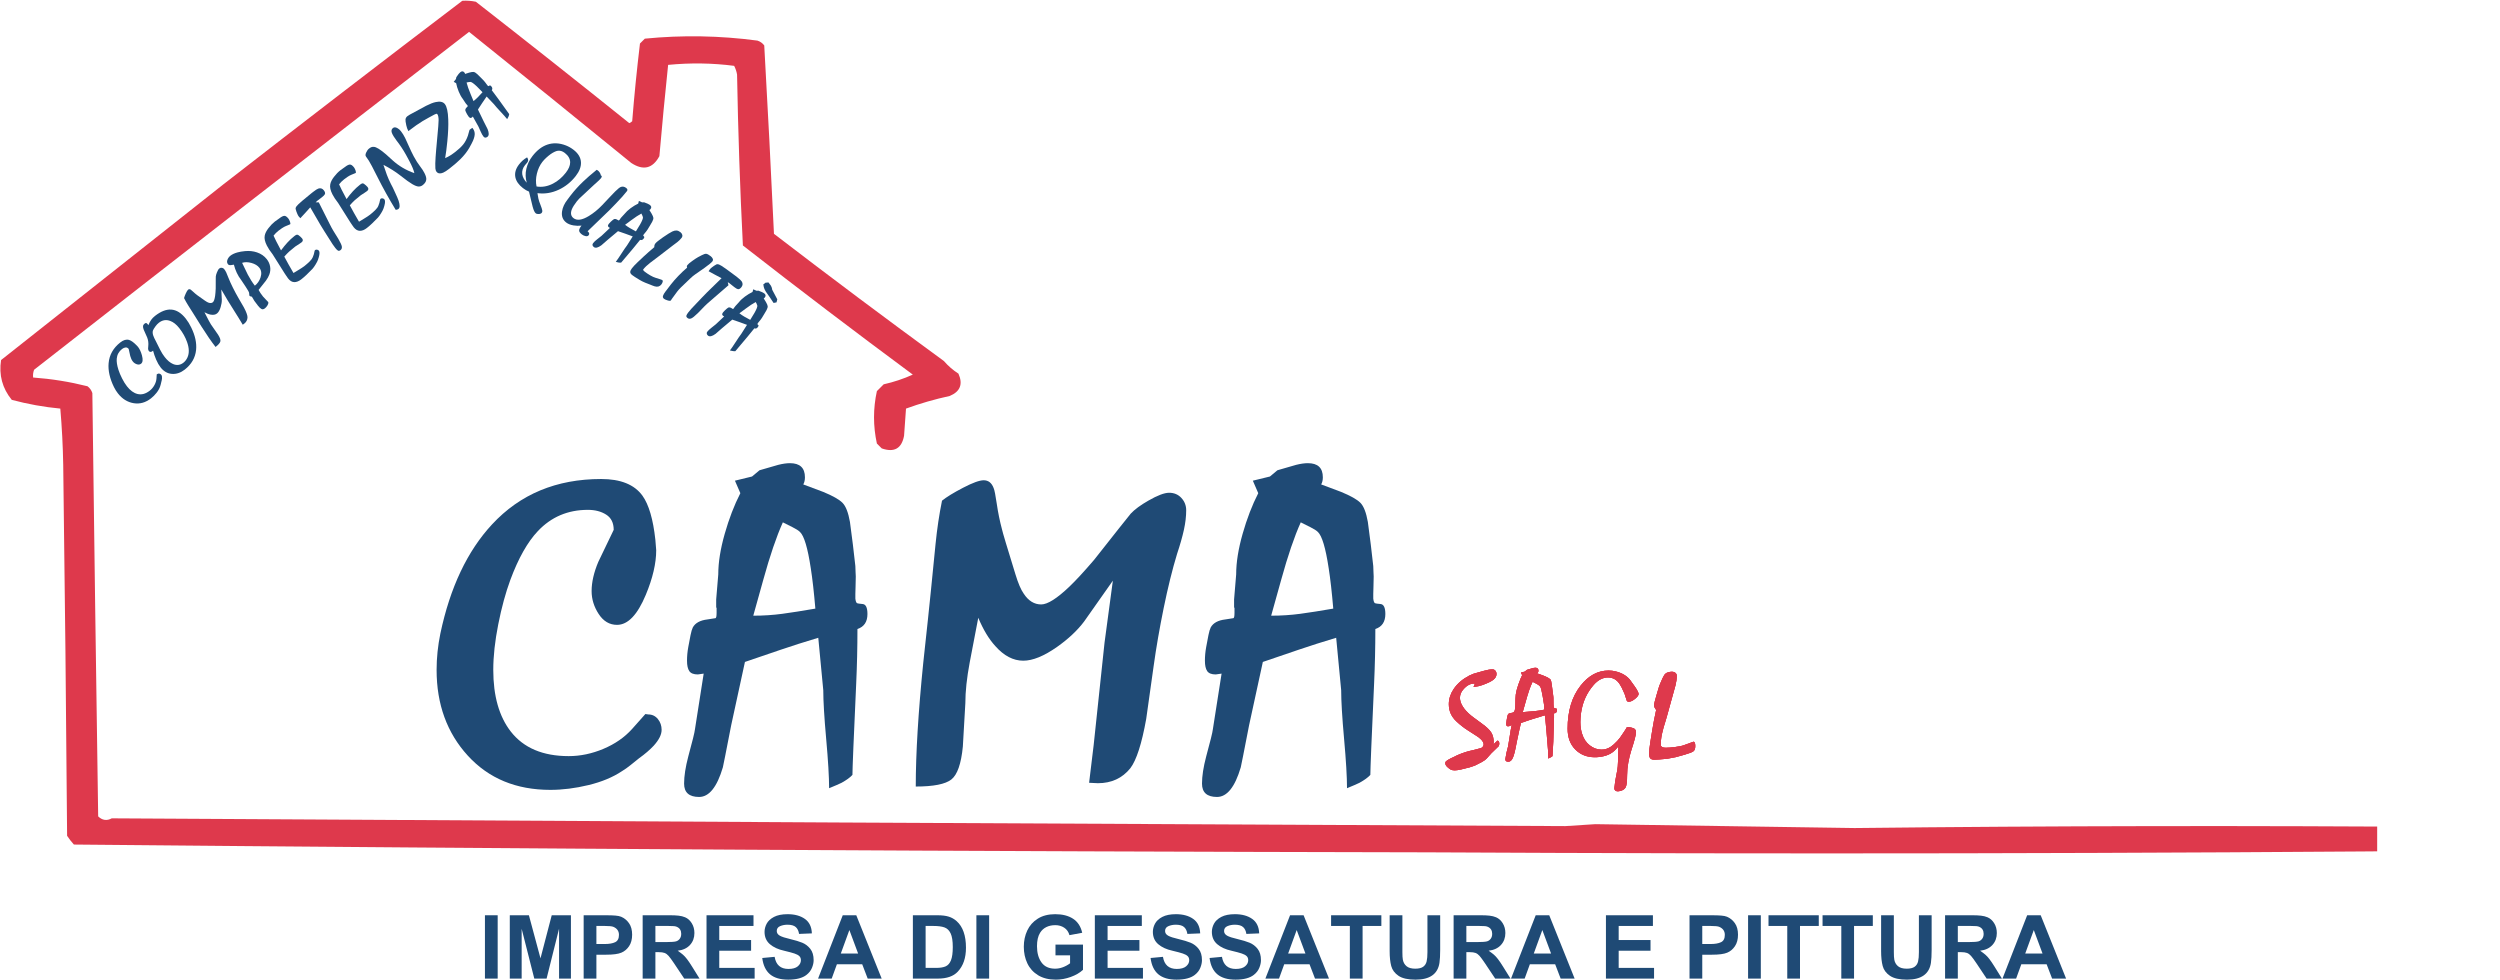 <svg xmlns="http://www.w3.org/2000/svg" xmlns:xlink="http://www.w3.org/1999/xlink" width="3152px" height="1236px" viewBox="0 0 3152 1236"><title>1</title><desc>Created with Sketch.</desc><defs><polygon id="path-1" points="0 64 3153.739 0 3157 1384.31 0 1384.31"></polygon><rect id="path-3" x="0" y="0" width="3156" height="1078.667"></rect></defs><g id="Page-1" stroke="none" stroke-width="1" fill="none" fill-rule="evenodd"><g id="1" transform="translate(-2.667, -65)"><g id="Clipped"><mask id="mask-2" fill="white"><use xlink:href="#path-1"></use></mask><g id="Rectangle"></g><g id="Group" mask="url(#mask-2)"><g transform="translate(0.333, 64)" id="Clipped"><g><mask id="mask-4" fill="white"><use xlink:href="#path-3"></use></mask><g id="Rectangle"></g><path d="M585.182,2 C590.953,1.599 596.667,2.005 602.323,3.224 C667.146,53.766 731.62,104.771 795.74,156.245 C797.177,155.734 798.401,154.917 799.417,153.797 C802.042,121.068 805.307,88.422 809.208,55.865 C811.245,53.823 813.286,51.781 815.328,49.74 C862.599,45.062 909.938,45.88 957.333,52.193 C960.839,53.328 963.693,55.37 965.901,58.312 C970.365,137.422 974.443,216.583 978.146,295.802 C1048.984,350.177 1120.396,403.63 1192.375,456.172 C1197.776,462.391 1203.896,467.693 1210.74,472.083 C1216.661,485.344 1212.99,494.724 1199.719,500.24 C1180.938,504.318 1162.573,509.62 1144.63,516.156 C1143.818,527.578 1143,539.005 1142.182,550.432 C1139.151,566.521 1129.766,571.823 1114.026,566.344 C1111.99,564.307 1109.948,562.266 1107.906,560.224 C1103.099,538.167 1103.099,516.13 1107.906,494.12 C1110.766,491.26 1113.62,488.406 1116.474,485.552 C1129.24,482.688 1141.484,478.604 1153.203,473.307 C1081.036,419.901 1009.63,365.625 938.969,310.49 C935.344,238.714 932.896,166.896 931.625,95.036 C930.958,91.115 929.734,87.443 927.953,84.021 C900.714,80.458 872.964,80.052 844.708,82.797 C840.703,121.078 837.031,159.438 833.693,197.87 C825.203,213.557 813.37,216.411 798.188,206.438 C730.266,151.057 662.125,95.969 593.75,41.172 C410.5,182.583 227.688,324.589 45.318,467.188 C44.12,470.354 43.714,473.62 44.094,476.979 C67.271,478.651 90.12,482.323 112.651,488 C115.594,490.208 117.63,493.062 118.771,496.568 C121.031,674.484 123.479,852.401 126.115,1030.307 C131.297,1035.312 137.01,1036.125 143.255,1032.755 C754.062,1036.495 1364.927,1039.755 1975.849,1042.552 C1988.505,1041.786 2001.151,1040.969 2013.797,1040.104 C2122.755,1041.714 2231.703,1043.349 2340.656,1045 C2592.005,1042.177 2843.375,1041.766 3094.75,1043.776 C3113.771,1043.938 3132.552,1045.568 3151.062,1048.672 C3154.854,1057.401 3154.047,1065.562 3148.615,1073.156 C2699.068,1077.229 2249.385,1078.042 1799.568,1075.604 C1231.443,1074.516 663.422,1071.25 95.51,1065.812 C92.359,1062.359 89.505,1058.688 86.943,1054.792 C85.766,898.906 84.135,743.031 82.047,587.156 C81.635,563.448 80.411,539.776 78.375,516.156 C57.651,514.188 37.245,510.516 17.167,505.135 C5.25,490.542 0.76,473.807 3.698,454.943 C97.26,380.938 190.708,307.078 284.036,233.37 C384.281,155.505 484.661,78.38 585.182,2 Z" id="Path" fill="#DE394C" mask="url(#mask-4)"></path></g></g></g></g><g id="Group" transform="translate(552, 668)" fill="#1F4A75" fill-rule="nonzero"><g transform="translate(0.833, 0.785)" id="Path"><g><path d="M207.823,0.151 C232.344,0.151 249.682,7.156 259.839,21.167 C267.891,32.375 273.323,50.938 276.125,76.859 L277.177,89.995 C277.177,106.453 272.797,125.193 264.042,146.208 C253.531,171.427 241.448,184.036 227.792,184.036 C218.333,184.036 210.625,179.479 204.672,170.375 C198.719,161.271 195.74,151.635 195.74,141.479 C195.74,130.271 198.542,118.01 204.146,104.703 C210.453,91.396 216.932,77.906 223.589,64.25 C223.589,55.495 220.432,49.099 214.13,45.073 C207.823,41.047 200.12,39.031 191.016,39.031 C165.797,39.031 144.781,47.964 127.969,65.823 C115.01,79.484 103.448,99.974 93.292,127.292 C87.339,143.406 82.26,162.057 78.057,183.245 C73.854,204.438 71.755,223.615 71.755,240.776 C71.755,273.698 79.109,299.62 93.818,318.531 C109.932,339.198 134.271,349.526 166.844,349.526 C181.557,349.526 196.177,346.464 210.714,340.333 C225.25,334.203 237.245,325.885 246.703,315.38 L263.516,296.464 L267.193,296.99 C272.094,296.99 276.125,298.917 279.276,302.771 C282.427,306.625 284.005,311.177 284.005,316.427 C284.005,322.385 280.677,329.036 274.021,336.396 C269.12,341.646 262.99,346.901 255.635,352.156 C252.13,354.958 248.542,357.849 244.865,360.823 C241.188,363.802 237.599,366.339 234.094,368.443 C222.536,376.146 208.438,382.016 191.802,386.042 C175.167,390.068 159.141,392.083 143.729,392.083 C100.651,392.083 65.974,377.724 39.703,349.005 C13.438,320.281 0.302,284.208 0.302,240.776 C0.302,225.714 1.88,210.479 5.031,195.068 C17.286,136.927 39.005,91.042 70.177,57.417 C105.552,19.24 151.432,0.151 207.823,0.151 Z"></path></g></g></g><g id="Group" transform="translate(864, 648)" fill="#1F4A75" fill-rule="nonzero"><g transform="translate(0.236, 0.785)" id="Shape"><g><path d="M18.276,266.552 C13.021,266.552 9.432,265.151 7.505,262.349 C5.578,259.552 4.615,255.172 4.615,249.219 C4.615,243.615 5.141,237.922 6.193,232.141 C7.245,226.365 8.208,221.286 9.083,216.906 C9.958,212.526 10.922,209.286 11.974,207.188 C15.125,201.583 21.255,198.255 30.359,197.203 L40.344,195.63 C41.396,195.63 41.917,193.354 41.917,188.797 C41.917,187.047 41.917,185.12 41.917,183.021 C41.917,182.672 41.745,182.318 41.396,181.969 L41.396,171.984 L44.021,140.464 C44.021,125.401 46.734,108.328 52.161,89.24 C57.594,70.151 64.161,53.078 71.865,38.016 L65.036,22.255 L86.578,17 L96.031,9.12 C110.745,4.917 118.625,2.641 119.677,2.292 C125.276,0.891 130.182,0.188 134.385,0.188 C146.995,0.188 153.297,6.141 153.297,18.052 C153.297,21.552 152.599,24.531 151.198,26.984 C164.505,31.885 172.911,35.036 176.417,36.438 C188.323,41.344 196.38,45.896 200.583,50.099 C204.786,54.302 207.938,62.359 210.042,74.266 C211.792,88.276 213.016,97.734 213.719,102.635 L216.87,129.958 C216.87,132.057 216.958,134.51 217.13,137.312 C217.307,140.115 217.396,142.042 217.396,143.094 C217.396,147.646 217.307,151.76 217.13,155.438 C216.958,159.115 216.87,162.354 216.87,165.156 C216.87,167.26 216.87,169.182 216.87,170.938 C217.219,174.089 217.922,176.016 218.969,176.714 C219.672,177.068 222.036,177.417 226.062,177.766 C230.089,178.115 232.104,182.318 232.104,190.375 C232.104,200.182 227.901,206.484 219.495,209.286 C219.495,232.057 218.969,254.995 217.922,278.115 C214.766,347.115 213.193,385.464 213.193,393.172 C210.391,396.323 205.839,399.651 199.531,403.151 C196.729,404.552 191.474,406.828 183.771,409.984 C183.771,395.974 182.547,375.307 180.094,347.99 C177.641,320.667 176.417,300.177 176.417,286.521 L170.109,220.323 C152.599,225.573 136.661,230.656 122.302,235.557 C107.943,240.458 93.057,245.542 77.646,250.792 L60.307,330.651 C53.651,364.974 50.151,382.661 49.802,383.714 C42.443,408.583 32.464,421.016 19.854,421.016 C7.245,421.016 0.938,415.411 0.938,404.203 C0.938,394.745 2.693,383.365 6.193,370.052 C11.448,350.792 14.25,339.406 14.599,335.906 L25.63,265.505 L18.276,266.552 Z M166.432,183.547 C164.682,162.88 162.755,145.891 160.656,132.583 C156.802,107.016 152.25,91.781 146.995,86.875 C145.245,85.125 142.089,83.109 137.536,80.833 C132.984,78.557 128.958,76.542 125.453,74.792 C117.396,92.656 109.167,116.823 100.76,147.292 C94.458,170.062 90.255,185.12 88.151,192.474 C100.76,192.474 112.932,191.688 124.667,190.115 C136.401,188.536 150.323,186.349 166.432,183.547 Z"></path></g></g></g><g id="Group" transform="translate(1156, 669.333)" fill="#1F4A75" fill-rule="nonzero"><g transform="translate(0.989, 0.785)" id="Path"><g><path d="M33.365,26.141 C38.969,21.589 47.812,16.156 59.896,9.854 C71.979,3.547 80.651,0.396 85.901,0.396 C91.854,0.396 96.057,3.724 98.51,10.38 C99.562,12.828 100.875,19.484 102.453,30.344 C104.026,41.198 106.219,51.88 109.021,62.391 C109.719,65.891 115.323,84.63 125.833,118.604 C129.333,130.161 132.833,138.396 136.339,143.297 C142.292,152.406 149.646,156.958 158.406,156.958 C166.458,156.958 178.37,149.427 194.13,134.365 C202.188,126.661 212.516,115.453 225.125,100.745 L256.651,60.812 L271.359,42.427 C276.266,37.172 283.62,31.745 293.427,26.141 C304.984,19.484 313.74,16.156 319.693,16.156 C326,16.156 331.167,18.344 335.193,22.724 C339.219,27.104 341.234,32.271 341.234,38.224 C341.234,45.927 340.271,54.161 338.344,62.917 C336.417,71.672 333.531,81.828 329.677,93.385 C323.724,113 318.12,135.682 312.865,161.422 C307.609,187.167 303.406,211.422 300.255,234.188 C294.302,276.219 291.151,298.635 290.797,301.438 C285.193,332.609 278.542,353.276 270.833,363.432 C260.677,376.042 247.016,382.344 229.854,382.344 L218.823,381.818 L224.599,334.01 C229.156,291.281 233.708,248.375 238.26,205.292 C238.964,199.688 242.464,173.594 248.771,127.01 L212.516,178.5 C204.109,189.708 192.729,200.391 178.37,210.547 C161.906,222.104 147.724,227.885 135.812,227.885 C123.203,227.885 111.469,221.755 100.615,209.495 C92.557,200.74 85.375,188.833 79.073,173.771 C75.568,191.635 71.979,210.37 68.302,229.984 C64.625,249.599 62.786,266.76 62.786,281.474 L59.635,336.109 C57.531,357.828 52.714,371.661 45.188,377.615 C37.656,383.568 22.682,386.547 0.266,386.547 C0.266,344.87 3.417,292.854 9.724,230.51 C14.276,188.833 17.516,158.271 19.443,138.833 C21.37,119.396 23.297,100.042 25.219,80.776 C27.146,61.516 29.865,43.302 33.365,26.141 Z"></path></g></g></g><g id="Group" transform="translate(1516.333, 648)" fill="#1F4A75" fill-rule="nonzero"><g transform="translate(0.876, 0.785)" id="Shape"><g><path d="M18.276,266.552 C13.021,266.552 9.432,265.151 7.505,262.349 C5.578,259.552 4.615,255.172 4.615,249.219 C4.615,243.615 5.141,237.922 6.193,232.141 C7.245,226.365 8.208,221.286 9.083,216.906 C9.958,212.526 10.922,209.286 11.974,207.188 C15.125,201.583 21.255,198.255 30.359,197.203 L40.344,195.63 C41.396,195.63 41.917,193.354 41.917,188.797 C41.917,187.047 41.917,185.12 41.917,183.021 C41.917,182.672 41.745,182.318 41.396,181.969 L41.396,171.984 L44.021,140.464 C44.021,125.401 46.734,108.328 52.161,89.24 C57.594,70.151 64.161,53.078 71.865,38.016 L65.036,22.255 L86.578,17 L96.031,9.12 C110.745,4.917 118.625,2.641 119.677,2.292 C125.276,0.891 130.182,0.188 134.385,0.188 C146.995,0.188 153.297,6.141 153.297,18.052 C153.297,21.552 152.599,24.531 151.198,26.984 C164.505,31.885 172.911,35.036 176.417,36.438 C188.323,41.344 196.38,45.896 200.583,50.099 C204.786,54.302 207.938,62.359 210.042,74.266 C211.792,88.276 213.016,97.734 213.719,102.635 L216.87,129.958 C216.87,132.057 216.958,134.51 217.13,137.312 C217.307,140.115 217.396,142.042 217.396,143.094 C217.396,147.646 217.307,151.76 217.13,155.438 C216.958,159.115 216.87,162.354 216.87,165.156 C216.87,167.26 216.87,169.182 216.87,170.938 C217.219,174.089 217.922,176.016 218.969,176.714 C219.672,177.068 222.036,177.417 226.062,177.766 C230.089,178.115 232.104,182.318 232.104,190.375 C232.104,200.182 227.901,206.484 219.495,209.286 C219.495,232.057 218.969,254.995 217.922,278.115 C214.766,347.115 213.193,385.464 213.193,393.172 C210.391,396.323 205.839,399.651 199.531,403.151 C196.729,404.552 191.474,406.828 183.771,409.984 C183.771,395.974 182.547,375.307 180.094,347.99 C177.641,320.667 176.417,300.177 176.417,286.521 L170.109,220.323 C152.599,225.573 136.661,230.656 122.302,235.557 C107.943,240.458 93.057,245.542 77.646,250.792 L60.307,330.651 C53.651,364.974 50.151,382.661 49.802,383.714 C42.443,408.583 32.464,421.016 19.854,421.016 C7.245,421.016 0.938,415.411 0.938,404.203 C0.938,394.745 2.693,383.365 6.193,370.052 C11.448,350.792 14.25,339.406 14.599,335.906 L25.63,265.505 L18.276,266.552 Z M166.432,183.547 C164.682,162.88 162.755,145.891 160.656,132.583 C156.802,107.016 152.25,91.781 146.995,86.875 C145.245,85.125 142.089,83.109 137.536,80.833 C132.984,78.557 128.958,76.542 125.453,74.792 C117.396,92.656 109.167,116.823 100.76,147.292 C94.458,170.062 90.255,185.12 88.151,192.474 C100.76,192.474 112.932,191.688 124.667,190.115 C136.401,188.536 150.323,186.349 166.432,183.547 Z"></path></g></g></g><g id="Group" transform="translate(612.333, 1218.667)" fill="#1F4A75" fill-rule="nonzero"><g transform="translate(0.825, 0.148)" id="Path"><g><polygon points="16.979 80 0.917 80 0.917 0.146 16.979 0.146"></polygon></g></g></g><g id="Group" transform="translate(645, 1218.667)" fill="#1F4A75" fill-rule="nonzero"><g transform="translate(0.162, 0.148)" id="Path"><g><polygon points="38.958 54.458 53.125 0.146 77.333 0.146 77.333 80 62.375 80 62.375 17.083 46.646 80 31.146 80 15.208 17.208 15.208 80 0.25 80 0.25 0.146 24.354 0.146"></polygon></g></g></g><g id="Group" transform="translate(737.667, 1218.667)" fill="#1F4A75" fill-rule="nonzero"><g transform="translate(0.729, 0.148)" id="Shape"><g><path d="M47.438,2.042 C51.448,3.75 54.755,6.469 57.354,10.188 C59.964,13.896 61.271,18.724 61.271,24.667 C61.271,30.474 59.984,35.292 57.417,39.125 C54.844,42.948 51.594,45.677 47.667,47.312 C43.651,49.021 37.255,49.875 28.479,49.875 L16.208,49.875 L16.208,80 L0.146,80 L0.146,0.146 L27.917,0.146 C33.042,0.146 37.125,0.281 40.167,0.542 C43.219,0.792 45.646,1.292 47.438,2.042 Z M44.646,24.896 C44.646,20.135 42.302,16.75 37.625,14.75 C35.917,14 32.302,13.625 26.792,13.625 L16.208,13.625 L16.208,36.396 L26.792,36.396 C32.302,36.396 36.656,35.635 39.854,34.104 C43.047,32.578 44.646,29.51 44.646,24.896 Z"></path></g></g></g><g id="Group" transform="translate(812.333, 1218.667)" fill="#1F4A75" fill-rule="nonzero"><g transform="translate(0.449, 0.148)" id="Shape"><g><path d="M53.688,2.708 C57.031,4.115 59.818,6.599 62.042,10.167 C64.276,13.74 65.396,17.87 65.396,22.562 C65.396,28.51 63.552,33.51 59.875,37.562 C56.193,41.62 51.005,44.052 44.312,44.854 C47.214,46.87 49.422,48.531 50.938,49.833 C52.464,51.125 54.135,52.948 55.958,55.292 C57.792,57.641 60.042,60.969 62.708,65.271 L71.854,80 L52.562,80 L39.625,60.583 C36.719,56.281 34.469,53.219 32.875,51.396 C31.276,49.578 29.583,48.333 27.792,47.667 C26.01,46.99 23.49,46.646 20.229,46.646 L16.208,46.646 L16.208,80 L0.146,80 L0.146,0.146 L35.062,0.146 C38.854,0.146 42.292,0.312 45.375,0.646 C48.458,0.979 51.229,1.667 53.688,2.708 Z M42.312,33.042 C44.24,32.448 45.797,31.333 46.979,29.708 C48.172,28.073 48.771,26.021 48.771,23.562 C48.771,19.328 46.948,16.391 43.312,14.75 C42.339,14.307 41.146,14.01 39.729,13.854 C38.323,13.703 35.917,13.625 32.5,13.625 L16.208,13.625 L16.208,33.938 L30.375,33.938 C36.167,33.938 40.146,33.641 42.312,33.042 Z"></path></g></g></g><g id="Group" transform="translate(892.333, 1218.667)" fill="#1F4A75" fill-rule="nonzero"><g transform="translate(0.97, 0.148)" id="Path"><g><polygon points="59.375 13.625 16.208 13.625 16.208 31.375 56.354 31.375 56.354 44.854 16.208 44.854 16.208 66.5 60.812 66.5 60.812 80 0.146 80 0.146 0.146 59.375 0.146"></polygon></g></g></g><g id="Group" transform="translate(963, 1217.333)" fill="#1F4A75" fill-rule="nonzero"><g transform="translate(0.69, 0.148)" id="Path"><g><path d="M32.021,0.125 C40.865,0.125 48.094,2.099 53.708,6.042 C59.333,9.99 62.292,16.083 62.583,24.333 L46.417,25 C45.901,21.292 44.547,18.432 42.354,16.417 C40.156,14.406 36.646,13.396 31.812,13.396 C28.464,13.396 25.375,13.995 22.542,15.188 C19.719,16.385 18.312,18.432 18.312,21.333 C18.312,23.781 19.573,25.729 22.104,27.188 C24.63,28.635 29.13,30.099 35.604,31.583 C41.615,33 46.573,34.51 50.479,36.104 C54.396,37.703 57.76,40.271 60.583,43.812 C63.401,47.344 64.812,52.115 64.812,58.125 C64.812,61.182 64.104,64.417 62.688,67.833 C61.281,71.25 58.984,74.188 55.792,76.646 C53.401,78.578 50.255,80.062 46.354,81.104 C42.448,82.146 37.938,82.667 32.812,82.667 C22.839,82.667 15.172,80.417 9.812,75.917 C4.464,71.417 1.198,64.562 0.021,55.354 L15.625,53.896 C17.333,64.078 23.135,69.167 33.042,69.167 C38.234,69.167 42.151,68.078 44.792,65.896 C47.427,63.703 48.75,61.115 48.75,58.125 C48.75,55.974 48.094,54.266 46.792,53 C45.5,51.74 43.458,50.641 40.667,49.708 C37.885,48.781 33.521,47.604 27.562,46.188 C20.13,44.562 14.167,41.823 9.667,37.958 C5.167,34.083 2.917,28.911 2.917,22.438 C2.917,18.938 3.802,15.5 5.583,12.125 C7.375,8.74 10.443,5.891 14.792,3.583 C19.135,1.281 24.88,0.125 32.021,0.125 Z"></path></g></g></g><g id="Group" transform="translate(1033.667, 1218.667)" fill="#1F4A75" fill-rule="nonzero"><g transform="translate(0.411, 0.148)" id="Shape"><g><path d="M80.208,80 L62.583,80 L55.667,61.938 L23.75,61.938 L17.188,80 L0,80 L31.125,0.146 L48.188,0.146 L80.208,80 Z M28.667,48.438 L50.521,48.438 L39.479,18.771 L28.667,48.438 Z"></path></g></g></g><g id="Group" transform="translate(1153.333, 1218.667)" fill="#1F4A75" fill-rule="nonzero"><g transform="translate(0.268, 0.148)" id="Shape"><g><path d="M55.25,7.604 C63.052,14.604 66.958,25.76 66.958,41.062 C66.958,53.938 63.5,64.016 56.583,71.292 C51.151,77.099 42.781,80 31.479,80 L0.021,80 L0.021,0.146 L31.146,0.146 C36.797,0.146 41.484,0.724 45.208,1.875 C48.927,3.031 52.276,4.938 55.25,7.604 Z M50.333,40.188 C50.333,32.521 49.422,26.781 47.604,22.958 C45.781,19.125 43.156,16.615 39.729,15.417 C36.312,14.224 31.63,13.625 25.688,13.625 L16.083,13.625 L16.083,66.5 L29.479,66.5 C34.464,66.5 38.422,65.854 41.354,64.562 C44.297,63.26 46.526,60.708 48.042,56.917 C49.568,53.125 50.333,47.552 50.333,40.188 Z"></path></g></g></g><g id="Group" transform="translate(1232.333, 1218.667)" fill="#1F4A75" fill-rule="nonzero"><g transform="translate(0.456, 0.148)" id="Path"><g><polygon points="16.979 80 0.917 80 0.917 0.146 16.979 0.146"></polygon></g></g></g><g id="Group" transform="translate(1293.333, 1217.333)" fill="#1F4A75" fill-rule="nonzero"><g transform="translate(0.13, 0.148)" id="Path"><g><path d="M39.625,0.125 C48.76,0.125 56.271,2.042 62.146,5.875 C68.021,9.708 71.854,15.604 73.646,23.562 L57.583,26.562 C56.385,22.396 54.172,19.26 50.938,17.146 C47.698,15.021 43.964,13.958 39.729,13.958 C35.406,13.958 31.609,14.781 28.333,16.417 C25.068,18.057 22.469,20.438 20.542,23.562 C17.943,27.719 16.646,33.365 16.646,40.5 C16.646,48.906 18.542,55.729 22.333,60.979 C26.125,66.219 31.844,68.833 39.5,68.833 C42.776,68.833 46.047,68.224 49.312,67 C52.589,65.781 55.604,64.125 58.354,62.042 L58.354,52 L39.958,52 L39.958,38.5 L74.646,38.5 L74.646,70.292 C70.63,74.016 65.479,77.01 59.188,79.271 C52.906,81.531 46.677,82.667 40.5,82.667 C31.583,82.667 24.089,80.812 18.021,77.104 C11.964,73.385 7.448,68.385 4.479,62.104 C1.505,55.812 0.021,48.844 0.021,41.188 C0.021,33.745 1.469,26.917 4.375,20.708 C7.276,14.5 11.698,9.521 17.646,5.771 C23.589,2.01 30.917,0.125 39.625,0.125 Z"></path></g></g></g><g id="Group" transform="translate(1382.667, 1218.667)" fill="#1F4A75" fill-rule="nonzero"><g transform="translate(0.23, 0.148)" id="Path"><g><polygon points="59.375 13.625 16.208 13.625 16.208 31.375 56.354 31.375 56.354 44.854 16.208 44.854 16.208 66.5 60.812 66.5 60.812 80 0.146 80 0.146 0.146 59.375 0.146"></polygon></g></g></g><g id="Group" transform="translate(1452.333, 1217.333)" fill="#1F4A75" fill-rule="nonzero"><g transform="translate(0.95, 0.148)" id="Path"><g><path d="M32.021,0.125 C40.865,0.125 48.094,2.099 53.708,6.042 C59.333,9.99 62.292,16.083 62.583,24.333 L46.417,25 C45.901,21.292 44.547,18.432 42.354,16.417 C40.156,14.406 36.646,13.396 31.812,13.396 C28.464,13.396 25.375,13.995 22.542,15.188 C19.719,16.385 18.312,18.432 18.312,21.333 C18.312,23.781 19.573,25.729 22.104,27.188 C24.63,28.635 29.13,30.099 35.604,31.583 C41.615,33 46.573,34.51 50.479,36.104 C54.396,37.703 57.76,40.271 60.583,43.812 C63.401,47.344 64.812,52.115 64.812,58.125 C64.812,61.182 64.104,64.417 62.688,67.833 C61.281,71.25 58.984,74.188 55.792,76.646 C53.401,78.578 50.255,80.062 46.354,81.104 C42.448,82.146 37.938,82.667 32.812,82.667 C22.839,82.667 15.172,80.417 9.812,75.917 C4.464,71.417 1.198,64.562 0.021,55.354 L15.625,53.896 C17.333,64.078 23.135,69.167 33.042,69.167 C38.234,69.167 42.151,68.078 44.792,65.896 C47.427,63.703 48.75,61.115 48.75,58.125 C48.75,55.974 48.094,54.266 46.792,53 C45.5,51.74 43.458,50.641 40.667,49.708 C37.885,48.781 33.521,47.604 27.562,46.188 C20.13,44.562 14.167,41.823 9.667,37.958 C5.167,34.083 2.917,28.911 2.917,22.438 C2.917,18.938 3.802,15.5 5.583,12.125 C7.375,8.74 10.443,5.891 14.792,3.583 C19.135,1.281 24.88,0.125 32.021,0.125 Z"></path></g></g></g><g id="Group" transform="translate(1527, 1217.333)" fill="#1F4A75" fill-rule="nonzero"><g transform="translate(0.67, 0.148)" id="Path"><g><path d="M32.021,0.125 C40.865,0.125 48.094,2.099 53.708,6.042 C59.333,9.99 62.292,16.083 62.583,24.333 L46.417,25 C45.901,21.292 44.547,18.432 42.354,16.417 C40.156,14.406 36.646,13.396 31.812,13.396 C28.464,13.396 25.375,13.995 22.542,15.188 C19.719,16.385 18.312,18.432 18.312,21.333 C18.312,23.781 19.573,25.729 22.104,27.188 C24.63,28.635 29.13,30.099 35.604,31.583 C41.615,33 46.573,34.51 50.479,36.104 C54.396,37.703 57.76,40.271 60.583,43.812 C63.401,47.344 64.812,52.115 64.812,58.125 C64.812,61.182 64.104,64.417 62.688,67.833 C61.281,71.25 58.984,74.188 55.792,76.646 C53.401,78.578 50.255,80.062 46.354,81.104 C42.448,82.146 37.938,82.667 32.812,82.667 C22.839,82.667 15.172,80.417 9.812,75.917 C4.464,71.417 1.198,64.562 0.021,55.354 L15.625,53.896 C17.333,64.078 23.135,69.167 33.042,69.167 C38.234,69.167 42.151,68.078 44.792,65.896 C47.427,63.703 48.75,61.115 48.75,58.125 C48.75,55.974 48.094,54.266 46.792,53 C45.5,51.74 43.458,50.641 40.667,49.708 C37.885,48.781 33.521,47.604 27.562,46.188 C20.13,44.562 14.167,41.823 9.667,37.958 C5.167,34.083 2.917,28.911 2.917,22.438 C2.917,18.938 3.802,15.5 5.583,12.125 C7.375,8.74 10.443,5.891 14.792,3.583 C19.135,1.281 24.88,0.125 32.021,0.125 Z"></path></g></g></g><g id="Group" transform="translate(1597.667, 1218.667)" fill="#1F4A75" fill-rule="nonzero"><g transform="translate(0.391, 0.148)" id="Shape"><g><path d="M80.208,80 L62.583,80 L55.667,61.938 L23.75,61.938 L17.188,80 L0,80 L31.125,0.146 L48.188,0.146 L80.208,80 Z M28.667,48.438 L50.521,48.438 L39.479,18.771 L28.667,48.438 Z"></path></g></g></g><g id="Group" transform="translate(1680, 1218.667)" fill="#1F4A75" fill-rule="nonzero"><g transform="translate(0.911, 0.148)" id="Path"><g><polygon points="63.375 13.625 39.708 13.625 39.708 80 23.646 80 23.646 13.625 0 13.625 0 0.146 63.375 0.146"></polygon></g></g></g><g id="Group" transform="translate(1754.667, 1218.667)" fill="#1F4A75" fill-rule="nonzero"><g transform="translate(0.053, 0.148)" id="Path"><g><path d="M16.083,46.542 C16.083,51 16.271,54.198 16.646,56.125 C17.24,59.474 18.781,62.208 21.271,64.333 C23.771,66.448 27.438,67.5 32.271,67.5 C36.729,67.5 40.068,66.688 42.292,65.062 C44.526,63.427 45.979,61.177 46.646,58.312 C47.323,55.453 47.667,51.562 47.667,46.646 L47.667,0.146 L63.729,0.146 L63.729,43.854 C63.729,50.552 63.427,55.979 62.833,60.146 C60.677,74.271 50.635,81.333 32.708,81.333 C23.125,81.333 15.948,79.719 11.188,76.479 C6.422,73.245 3.365,69.141 2.021,64.167 C0.688,59.182 0.021,52.896 0.021,45.312 L0.021,0.146 L16.083,0.146 L16.083,46.542 Z"></path></g></g></g><g id="Group" transform="translate(1835, 1218.667)" fill="#1F4A75" fill-rule="nonzero"><g transform="translate(0.24, 0.148)" id="Shape"><g><path d="M53.688,2.708 C57.031,4.115 59.818,6.599 62.042,10.167 C64.276,13.74 65.396,17.87 65.396,22.562 C65.396,28.51 63.552,33.51 59.875,37.562 C56.193,41.62 51.005,44.052 44.312,44.854 C47.214,46.87 49.422,48.531 50.938,49.833 C52.464,51.125 54.135,52.948 55.958,55.292 C57.792,57.641 60.042,60.969 62.708,65.271 L71.854,80 L52.562,80 L39.625,60.583 C36.719,56.281 34.469,53.219 32.875,51.396 C31.276,49.578 29.583,48.333 27.792,47.667 C26.01,46.99 23.49,46.646 20.229,46.646 L16.208,46.646 L16.208,80 L0.146,80 L0.146,0.146 L35.062,0.146 C38.854,0.146 42.292,0.312 45.375,0.646 C48.458,0.979 51.229,1.667 53.688,2.708 Z M42.312,33.042 C44.24,32.448 45.797,31.333 46.979,29.708 C48.172,28.073 48.771,26.021 48.771,23.562 C48.771,19.328 46.948,16.391 43.312,14.75 C42.339,14.307 41.146,14.01 39.729,13.854 C38.323,13.703 35.917,13.625 32.5,13.625 L16.208,13.625 L16.208,33.938 L30.375,33.938 C36.167,33.938 40.146,33.641 42.312,33.042 Z"></path></g></g></g><g id="Group" transform="translate(1907, 1218.667)" fill="#1F4A75" fill-rule="nonzero"><g transform="translate(0.761, 0.148)" id="Shape"><g><path d="M80.208,80 L62.583,80 L55.667,61.938 L23.75,61.938 L17.188,80 L0,80 L31.125,0.146 L48.188,0.146 L80.208,80 Z M28.667,48.438 L50.521,48.438 L39.479,18.771 L28.667,48.438 Z"></path></g></g></g><g id="Group" transform="translate(2027, 1218.667)" fill="#1F4A75" fill-rule="nonzero"><g transform="translate(0.286, 0.148)" id="Path"><g><polygon points="59.375 13.625 16.208 13.625 16.208 31.375 56.354 31.375 56.354 44.854 16.208 44.854 16.208 66.5 60.812 66.5 60.812 80 0.146 80 0.146 0.146 59.375 0.146"></polygon></g></g></g><g id="Group" transform="translate(2132.333, 1218.667)" fill="#1F4A75" fill-rule="nonzero"><g transform="translate(0.343, 0.148)" id="Shape"><g><path d="M47.438,2.042 C51.448,3.75 54.755,6.469 57.354,10.188 C59.964,13.896 61.271,18.724 61.271,24.667 C61.271,30.474 59.984,35.292 57.417,39.125 C54.844,42.948 51.594,45.677 47.667,47.312 C43.651,49.021 37.255,49.875 28.479,49.875 L16.208,49.875 L16.208,80 L0.146,80 L0.146,0.146 L27.917,0.146 C33.042,0.146 37.125,0.281 40.167,0.542 C43.219,0.792 45.646,1.292 47.438,2.042 Z M44.646,24.896 C44.646,20.135 42.302,16.75 37.625,14.75 C35.917,14 32.302,13.625 26.792,13.625 L16.208,13.625 L16.208,36.396 L26.792,36.396 C32.302,36.396 36.656,35.635 39.854,34.104 C43.047,32.578 44.646,29.51 44.646,24.896 Z"></path></g></g></g><g id="Group" transform="translate(2205.667, 1218.667)" fill="#1F4A75" fill-rule="nonzero"><g transform="translate(0.064, 0.148)" id="Path"><g><polygon points="16.979 80 0.917 80 0.917 0.146 16.979 0.146"></polygon></g></g></g><g id="Group" transform="translate(2232, 1218.667)" fill="#1F4A75" fill-rule="nonzero"><g transform="translate(0.401, 0.148)" id="Path"><g><polygon points="63.375 13.625 39.708 13.625 39.708 80 23.646 80 23.646 13.625 0 13.625 0 0.146 63.375 0.146"></polygon></g></g></g><g id="Group" transform="translate(2300, 1218.667)" fill="#1F4A75" fill-rule="nonzero"><g transform="translate(0.542, 0.148)" id="Path"><g><polygon points="63.375 13.625 39.708 13.625 39.708 80 23.646 80 23.646 13.625 0 13.625 0 0.146 63.375 0.146"></polygon></g></g></g><g id="Group" transform="translate(2373.667, 1218.667)" fill="#1F4A75" fill-rule="nonzero"><g transform="translate(0.684, 0.148)" id="Path"><g><path d="M16.083,46.542 C16.083,51 16.271,54.198 16.646,56.125 C17.24,59.474 18.781,62.208 21.271,64.333 C23.771,66.448 27.438,67.5 32.271,67.5 C36.729,67.5 40.068,66.688 42.292,65.062 C44.526,63.427 45.979,61.177 46.646,58.312 C47.323,55.453 47.667,51.562 47.667,46.646 L47.667,0.146 L63.729,0.146 L63.729,43.854 C63.729,50.552 63.427,55.979 62.833,60.146 C60.677,74.271 50.635,81.333 32.708,81.333 C23.125,81.333 15.948,79.719 11.188,76.479 C6.422,73.245 3.365,69.141 2.021,64.167 C0.688,59.182 0.021,52.896 0.021,45.312 L0.021,0.146 L16.083,0.146 L16.083,46.542 Z"></path></g></g></g><g id="Group" transform="translate(2454.667, 1218.667)" fill="#1F4A75" fill-rule="nonzero"><g transform="translate(0.205, 0.148)" id="Shape"><g><path d="M53.688,2.708 C57.031,4.115 59.818,6.599 62.042,10.167 C64.276,13.74 65.396,17.87 65.396,22.562 C65.396,28.51 63.552,33.51 59.875,37.562 C56.193,41.62 51.005,44.052 44.312,44.854 C47.214,46.87 49.422,48.531 50.938,49.833 C52.464,51.125 54.135,52.948 55.958,55.292 C57.792,57.641 60.042,60.969 62.708,65.271 L71.854,80 L52.562,80 L39.625,60.583 C36.719,56.281 34.469,53.219 32.875,51.396 C31.276,49.578 29.583,48.333 27.792,47.667 C26.01,46.99 23.49,46.646 20.229,46.646 L16.208,46.646 L16.208,80 L0.146,80 L0.146,0.146 L35.062,0.146 C38.854,0.146 42.292,0.312 45.375,0.646 C48.458,0.979 51.229,1.667 53.688,2.708 Z M42.312,33.042 C44.24,32.448 45.797,31.333 46.979,29.708 C48.172,28.073 48.771,26.021 48.771,23.562 C48.771,19.328 46.948,16.391 43.312,14.75 C42.339,14.307 41.146,14.01 39.729,13.854 C38.323,13.703 35.917,13.625 32.5,13.625 L16.208,13.625 L16.208,33.938 L30.375,33.938 C36.167,33.938 40.146,33.641 42.312,33.042 Z"></path></g></g></g><g id="Group" transform="translate(2527, 1218.667)" fill="#1F4A75" fill-rule="nonzero"><g transform="translate(0.392, 0.148)" id="Shape"><g><path d="M80.208,80 L62.583,80 L55.667,61.938 L23.75,61.938 L17.188,80 L0,80 L31.125,0.146 L48.188,0.146 L80.208,80 Z M28.667,48.438 L50.521,48.438 L39.479,18.771 L28.667,48.438 Z"></path></g></g></g><g id="Group" transform="translate(138.667, 493)" fill="#1F4A75" fill-rule="nonzero"><g transform="translate(0.114, 0.193)" id="Path"><g><path d="M15.62,3.51 C19.531,0.448 23.172,-0.599 26.542,0.365 C29.224,1.146 32.406,3.432 36.094,7.214 L37.901,9.177 C39.953,11.807 41.599,15.339 42.823,19.786 C44.297,25.12 43.943,28.641 41.766,30.344 C40.255,31.526 38.458,31.76 36.375,31.052 C34.286,30.344 32.609,29.182 31.339,27.562 C29.943,25.771 28.854,23.469 28.089,20.646 C27.432,17.734 26.781,14.776 26.135,11.766 C25.042,10.37 23.745,9.74 22.234,9.885 C20.724,10.031 19.245,10.672 17.792,11.807 C13.771,14.958 11.536,19.005 11.083,23.953 C10.724,27.75 11.438,32.464 13.229,38.089 C14.292,41.401 15.807,45.01 17.786,48.917 C19.76,52.823 21.818,56.141 23.964,58.88 C28.073,64.13 32.484,67.349 37.193,68.526 C42.339,69.812 47.516,68.422 52.708,64.354 C55.057,62.516 57.005,60.203 58.557,57.406 C60.109,54.615 60.984,51.792 61.182,48.932 L61.5,43.818 L62.156,43.443 C62.938,42.828 63.818,42.635 64.802,42.854 C65.786,43.078 66.609,43.604 67.266,44.443 C68.005,45.396 68.307,46.87 68.167,48.875 C68.036,50.323 67.719,51.927 67.198,53.682 C66.99,54.568 66.781,55.479 66.562,56.411 C66.349,57.349 66.094,58.198 65.797,58.974 C64.917,61.646 63.401,64.339 61.25,67.062 C59.099,69.781 56.792,72.104 54.333,74.026 C47.464,79.406 40.141,81.448 32.365,80.146 C24.589,78.844 17.99,74.729 12.568,67.802 C10.682,65.401 9.031,62.771 7.615,59.922 C2.307,49.115 0.042,39.089 0.818,29.833 C1.693,19.323 6.625,10.552 15.62,3.51 Z"></path></g></g></g><g id="Group" transform="translate(181.667, 454.333)" fill="#1F4A75" fill-rule="nonzero"><g transform="translate(0.625, 0.332)" id="Shape"><g><path d="M12.531,53.104 C11.745,53.714 10.953,54.021 10.141,54.026 C9.333,54.026 8.625,53.635 8.01,52.854 C7.484,52.188 7.177,51.214 7.078,49.938 C7.031,49.073 7.109,48.021 7.312,46.781 C7.729,42.943 7.281,39.323 5.979,35.932 C4.135,31.964 2.672,28.656 1.578,25.995 C0.922,24.349 0.63,22.911 0.703,21.682 C0.776,20.453 1.427,19.354 2.656,18.391 C3.552,17.693 4.276,17.443 4.833,17.635 C5.391,17.828 6.042,18.401 6.786,19.349 L7.422,20.339 C8.505,17.688 9.672,15.469 10.927,13.677 C12.182,11.885 13.812,10.198 15.823,8.625 C23.141,2.896 29.938,0.234 36.203,0.646 C42.87,1.104 49.021,4.938 54.667,12.141 C57.286,15.495 59.568,19.208 61.495,23.286 C66.474,33.443 68.505,42.891 67.594,51.625 C66.552,61.453 61.781,69.688 53.292,76.339 C48.203,80.318 42.854,82.115 37.245,81.734 C31.63,81.354 26.833,78.625 22.849,73.542 C20.797,70.917 18.943,67.682 17.286,63.839 C15.63,60 14.323,56.203 13.365,52.448 L12.531,53.104 Z M46.396,24.021 C42.766,19.385 38.891,16.339 34.771,14.875 C29.74,13.047 25.042,13.844 20.688,17.255 C19.177,18.432 17.786,19.88 16.516,21.599 C14.698,24.104 13.594,25.917 13.203,27.031 C12.63,28.833 12.75,30.943 13.568,33.37 C13.859,34.312 14.307,35.401 14.911,36.641 C15.521,37.875 16.276,39.359 17.177,41.083 C18.792,44.417 20.5,47.833 22.297,51.339 C24.094,54.839 26,57.875 28.01,60.448 C31.422,64.802 34.953,67.76 38.604,69.318 C43.312,71.307 47.651,70.75 51.62,67.646 C53.797,65.938 55.51,63.698 56.76,60.917 C59.12,55.646 58.943,49.203 56.234,41.599 C54.089,35.526 50.812,29.667 46.396,24.021 Z"></path></g></g></g><g id="Group" transform="translate(234.667, 401.333)" fill="#1F4A75" fill-rule="nonzero"><g transform="translate(0.005, 0.355)" id="Path"><g><path d="M0.062,39.151 C0.385,37.729 1.12,35.755 2.26,33.245 C3.401,30.729 4.391,29.146 5.224,28.49 C6.177,27.745 7.26,27.75 8.484,28.505 C8.958,28.766 10,29.661 11.604,31.198 C13.214,32.734 14.896,34.161 16.656,35.49 C17.203,35.958 20.438,38.25 26.354,42.354 C28.359,43.76 29.943,44.641 31.115,44.984 C33.203,45.693 34.943,45.5 36.339,44.406 C37.625,43.401 38.583,40.714 39.219,36.344 C39.542,34.109 39.792,31.031 39.964,27.109 L40.005,16.802 L40.057,12.031 C40.182,10.583 40.677,8.797 41.542,6.682 C42.552,4.177 43.536,2.552 44.484,1.807 C45.49,1.021 46.589,0.724 47.776,0.922 C48.969,1.115 49.932,1.688 50.677,2.641 C51.641,3.865 52.51,5.302 53.297,6.938 C54.083,8.573 54.891,10.557 55.719,12.88 C57.219,16.75 59.156,21.068 61.536,25.833 C63.911,30.594 66.271,34.99 68.609,39.01 C72.906,46.458 75.203,50.427 75.5,50.922 C78.495,56.594 80.016,60.719 80.057,63.302 C80.01,66.578 78.62,69.292 75.88,71.432 L74.057,72.729 L69.005,64.38 C64.396,56.995 59.766,49.583 55.115,42.146 C54.526,41.161 51.828,36.562 47.016,28.344 L47.661,41.083 C47.719,43.922 47.24,47.047 46.214,50.464 C45.031,54.359 43.495,57.052 41.594,58.542 C39.583,60.115 36.943,60.604 33.682,60 C31.302,59.609 28.672,58.609 25.786,56.995 C27.458,60.281 29.224,63.719 31.089,67.307 C32.948,70.891 34.802,73.859 36.635,76.208 L42.958,85.318 C45.333,89.042 46.292,91.849 45.833,93.74 C45.375,95.63 43.359,97.974 39.786,100.771 C34.578,94.125 28.589,85.438 21.807,74.703 C17.333,67.49 14.031,62.208 11.911,58.865 C9.792,55.526 7.682,52.198 5.583,48.885 C3.484,45.573 1.646,42.328 0.062,39.151 Z"></path></g></g></g><g id="Group" transform="translate(288, 381)" fill="#1F4A75" fill-rule="nonzero"><g transform="translate(0.16, 0.234)" id="Shape"><g><path d="M1.953,16.927 C0.688,15.307 0.443,13.448 1.229,11.344 C2.016,9.245 3.276,7.51 5.01,6.156 C7.188,4.453 10.083,3.083 13.698,2.062 C16.417,1.281 19.672,0.714 23.453,0.37 C28.823,-0.141 33.839,0.396 38.495,1.974 C43.641,3.714 47.766,6.562 50.87,10.531 C53.057,13.323 54.453,16.401 55.052,19.76 C55.656,23.115 55.354,26.438 54.141,29.729 C53.229,32.245 51.802,34.854 49.854,37.547 C46.745,41.516 43.641,45.432 40.542,49.297 C41.323,50.76 42.109,52.078 42.901,53.266 C43.693,54.448 44.786,55.932 46.188,57.719 C46.797,58.5 47.891,59.672 49.474,61.229 C51.052,62.786 52.062,63.844 52.495,64.401 L52.76,64.734 C53.01,65.979 52.656,67.365 51.688,68.891 C50.719,70.411 49.672,71.615 48.557,72.49 C46.938,73.755 45.464,74.031 44.135,73.312 C42.807,72.594 41.401,71.286 39.911,69.385 C37.464,66.26 35.875,64.146 35.151,63.047 C34.427,61.948 33.401,60.203 32.073,57.818 C31.12,57.755 30.219,57.469 29.37,56.958 L28.911,56.375 L28.568,52.995 C28.474,52.073 26.979,49.417 24.078,45.021 C22.234,42.318 20.396,39.568 18.562,36.766 C16.422,34.031 14.578,31.016 13.036,27.719 C11.49,24.422 10.276,21 9.396,17.458 C8.104,17.651 6.818,17.849 5.531,18.047 C3.844,18.198 2.651,17.823 1.953,16.927 Z M41.516,21.37 C39.328,18.573 36.01,16.552 31.562,15.307 C27.12,14.057 23.182,14.005 19.755,15.156 C23.245,22.604 25.651,27.573 26.964,30.057 C29.797,35.406 32.75,40.036 35.807,43.948 C39.161,41.323 41.552,37.875 42.984,33.599 C44.583,28.745 44.094,24.667 41.516,21.37 Z"></path></g></g></g><g id="Group" transform="translate(335, 337)" fill="#1F4A75" fill-rule="nonzero"><g transform="translate(0.467, 0.086)" id="Path"><g><path d="M12.104,25.021 C12.729,26.51 13.807,28.776 15.328,31.818 C16.854,34.859 18.917,38.786 21.516,43.599 C24.12,40.026 26.797,36.74 29.536,33.74 C32.281,30.734 35.24,27.99 38.427,25.495 C39.542,24.62 40.469,24.078 41.203,23.865 C41.938,23.651 42.698,23.818 43.49,24.37 C44.281,24.922 45.125,25.589 46.01,26.38 C46.901,27.172 47.589,27.875 48.068,28.49 C49.51,30.333 49.281,32 47.385,33.484 C46.547,34.141 45.578,34.807 44.49,35.484 C41.755,37.172 40.052,38.276 39.38,38.802 C36.089,41.385 33.557,43.474 31.797,45.078 C30.031,46.688 27.979,48.812 25.635,51.458 C26.495,53.125 28.25,56.349 30.901,61.12 C33.557,65.891 35.661,69.557 37.219,72.125 C37.932,71.656 39.964,70.422 43.318,68.432 C46.667,66.438 49.266,64.719 51.109,63.276 C53.401,61.484 55.547,59.599 57.557,57.62 C59.568,55.641 60.901,53.833 61.557,52.193 C62.208,50.552 62.672,49.271 62.932,48.344 C63.094,47.854 63.375,46.604 63.771,44.578 C63.844,43.979 64.104,43.505 64.552,43.156 C65.167,42.677 65.969,42.521 66.958,42.693 C67.948,42.865 68.703,43.286 69.229,43.953 C70.062,45.016 70.24,46.859 69.771,49.479 C69.464,51.161 68.922,53.115 68.146,55.344 C67.667,56.802 66.667,58.781 65.151,61.271 C63.635,63.766 62.292,65.651 61.125,66.922 C58.182,69.948 55.677,72.448 53.62,74.422 C51.557,76.396 49.38,78.281 47.094,80.073 C44.021,82.479 41.073,83.661 38.245,83.62 C35.422,83.578 32.802,82.021 30.401,78.948 C29.786,78.167 28.958,76.969 27.917,75.349 C26.88,73.729 26.224,72.755 25.964,72.422 L10.906,48.526 C7.714,44.448 5.302,40.792 3.677,37.562 C1.193,32.661 0.281,28.505 0.948,25.099 C1.458,22.182 3.016,19.021 5.63,15.625 C8.24,12.229 10.943,9.438 13.734,7.25 L19.464,3.172 C21.979,1.203 24.026,0.167 25.604,0.052 C27.188,-0.057 28.958,1.146 30.927,3.656 C31.542,4.443 32.167,5.703 32.818,7.453 C33.464,9.198 33.505,10.292 32.948,10.729 L27.438,13.016 C26,13.599 24.484,14.422 22.891,15.49 C21.297,16.562 19.797,17.641 18.401,18.734 C15.943,20.661 13.844,22.755 12.104,25.021 Z"></path></g></g></g><g id="Group" transform="translate(373.667, 301.333)" fill="#1F4A75" fill-rule="nonzero"><g transform="translate(0.808, 0.619)" id="Path"><g><path d="M4.911,36.057 C4.297,35.276 3.714,34.245 3.161,32.964 C2.88,32.375 2.453,31.312 1.885,29.776 C1.312,28.24 0.974,27.089 0.865,26.318 C0.755,25.542 1.078,24.573 1.828,23.401 C2.578,22.229 5.068,19.828 9.297,16.198 C13.531,12.568 17.406,9.38 20.927,6.625 C21.932,5.833 22.604,5.312 22.938,5.047 C25.953,2.688 28.177,1.266 29.599,0.781 C32.333,-0.099 34.62,0.635 36.458,2.979 C37.943,4.88 38.401,6.5 37.833,7.849 C37.417,8.807 36.146,10.12 34.021,11.781 L28.005,16.354 L26.125,18.094 L30.13,18.203 L43.74,45.26 C44.969,47.63 45.823,49.302 46.312,50.271 C46.802,51.24 47.552,52.547 48.568,54.188 C50.635,57.521 52.682,60.828 54.708,64.109 C57.594,69.057 59.104,72.427 59.24,74.208 C59.38,75.995 58.833,77.37 57.604,78.333 C56.318,79.339 55.203,79.557 54.26,78.984 C53.323,78.417 52.219,77.323 50.948,75.703 C49.682,74.083 48.557,72.531 47.573,71.047 C46.594,69.562 45.031,67.109 42.896,63.693 C40.76,60.271 38.833,57.234 37.109,54.573 C35.385,51.911 33.729,49.219 32.141,46.5 L19.359,24.474 C15.974,28.208 13.927,30.484 13.219,31.307 C10.417,34.401 8.292,36.698 6.849,38.188 L4.911,36.057 Z"></path></g></g></g><g id="Group" transform="translate(417.667, 271.667)" fill="#1F4A75" fill-rule="nonzero"><g transform="translate(0.42, 0.74)" id="Path"><g><path d="M12.104,25.021 C12.729,26.51 13.807,28.776 15.328,31.818 C16.854,34.859 18.917,38.786 21.516,43.599 C24.12,40.026 26.797,36.74 29.536,33.74 C32.281,30.734 35.24,27.99 38.427,25.495 C39.542,24.62 40.469,24.078 41.203,23.865 C41.938,23.651 42.698,23.818 43.49,24.37 C44.281,24.922 45.125,25.589 46.01,26.38 C46.901,27.172 47.589,27.875 48.068,28.49 C49.51,30.333 49.281,32 47.385,33.484 C46.547,34.141 45.578,34.807 44.49,35.484 C41.755,37.172 40.052,38.276 39.38,38.802 C36.089,41.385 33.557,43.474 31.797,45.078 C30.031,46.688 27.979,48.812 25.635,51.458 C26.495,53.125 28.25,56.349 30.901,61.12 C33.557,65.891 35.661,69.557 37.219,72.125 C37.932,71.656 39.964,70.422 43.318,68.432 C46.667,66.438 49.266,64.719 51.109,63.276 C53.401,61.484 55.547,59.599 57.557,57.62 C59.568,55.641 60.901,53.833 61.557,52.193 C62.208,50.552 62.672,49.271 62.932,48.344 C63.094,47.854 63.375,46.604 63.771,44.578 C63.844,43.979 64.104,43.505 64.552,43.156 C65.167,42.677 65.969,42.521 66.958,42.693 C67.948,42.865 68.703,43.286 69.229,43.953 C70.062,45.016 70.24,46.859 69.771,49.479 C69.464,51.161 68.922,53.115 68.146,55.344 C67.667,56.802 66.667,58.781 65.151,61.271 C63.635,63.766 62.292,65.651 61.125,66.922 C58.182,69.948 55.677,72.448 53.62,74.422 C51.557,76.396 49.38,78.281 47.094,80.073 C44.021,82.479 41.073,83.661 38.245,83.62 C35.422,83.578 32.802,82.021 30.401,78.948 C29.786,78.167 28.958,76.969 27.917,75.349 C26.88,73.729 26.224,72.755 25.964,72.422 L10.906,48.526 C7.714,44.448 5.302,40.792 3.677,37.562 C1.193,32.661 0.281,28.505 0.948,25.099 C1.458,22.182 3.016,19.021 5.63,15.625 C8.24,12.229 10.943,9.438 13.734,7.25 L19.464,3.172 C21.979,1.203 24.026,0.167 25.604,0.052 C27.188,-0.057 28.958,1.146 30.927,3.656 C31.542,4.443 32.167,5.703 32.818,7.453 C33.464,9.198 33.505,10.292 32.948,10.729 L27.438,13.016 C26,13.599 24.484,14.422 22.891,15.49 C21.297,16.562 19.797,17.641 18.401,18.734 C15.943,20.661 13.844,22.755 12.104,25.021 Z"></path></g></g></g><g id="Group" transform="translate(462.667, 225)" fill="#1F4A75" fill-rule="nonzero"><g transform="translate(0.762, 0.273)" id="Path"><g><path d="M38.125,104.271 C29.62,90.297 22.068,76.745 15.484,63.609 C13.203,59.089 10.755,54.292 8.135,49.219 C5.521,44.151 3.031,40.109 0.672,37.094 C-0.203,35.974 -0.125,34.292 0.906,32.042 C1.938,29.792 3.125,28.141 4.464,27.094 C5.583,26.219 6.552,25.615 7.375,25.286 C8.198,24.958 9.266,24.823 10.573,24.88 C13.641,25 18.786,28.182 26.01,34.417 C26.516,34.833 29.156,37.224 33.932,41.599 C41.891,48.885 51.13,54.354 61.651,58.016 C60.922,54.438 58.896,49.49 55.573,43.172 C54.182,40.474 52.677,37.693 51.057,34.812 C47.578,28.526 43.5,22.396 38.818,16.417 C37.724,15.021 36.62,13.406 35.505,11.578 C34.385,9.75 33.625,8.229 33.214,7.016 C32.807,5.807 32.714,4.708 32.938,3.724 C33.156,2.74 33.74,1.875 34.693,1.13 C36.146,-0.005 37.958,0.016 40.141,1.188 C41.849,2.104 43.359,3.401 44.672,5.078 C46.552,7.479 48.307,10.297 49.938,13.526 C50.422,14.495 51.797,17.521 54.062,22.594 C56.635,28.417 58.891,33.141 60.828,36.76 C63.542,41.844 66.344,46.229 69.229,49.917 C71.245,52.484 72.943,55.12 74.333,57.812 C76.302,61.594 77.047,64.562 76.583,66.729 C76.38,67.969 75.885,69.125 75.099,70.188 C74.312,71.255 73.333,72.25 72.161,73.167 C70.651,74.349 68.938,74.922 67.021,74.891 C65.104,74.859 62.448,73.854 59.052,71.875 C55.656,69.891 50.75,66.365 44.344,61.286 C41.068,58.714 37.615,56.286 33.974,54 C30.339,51.708 26.568,49.573 22.667,47.578 C24.094,52.047 25.531,56.219 26.979,60.083 C28.432,63.948 30.151,67.849 32.151,71.781 C33.052,73.505 33.823,74.979 34.458,76.193 C35.094,77.406 36.042,79.458 37.307,82.339 C39.521,87.005 41.031,90.552 41.849,92.974 C43.578,98.292 43.495,101.693 41.594,103.177 C41.146,103.526 40.635,103.797 40.057,103.979 C39.844,104.052 39.198,104.151 38.125,104.271 Z"></path></g></g></g><g id="Group" transform="translate(513.333, 192)" fill="#1F4A75" fill-rule="nonzero"><g transform="translate(0.14, 0.559)" id="Path"><g><path d="M2.75,19 C3.531,18.385 4.573,17.703 5.88,16.953 C6.047,16.823 7.156,16.224 9.208,15.161 L26.49,5.818 C31.182,3.406 35.188,1.849 38.51,1.141 C43.964,-0.062 47.828,0.786 50.099,3.693 C52.594,6.875 54.01,13.292 54.349,22.932 C54.651,30.448 54.266,39.625 53.198,50.464 C52.411,58.557 51.495,65.672 50.443,71.807 C52.74,70.828 54.927,69.677 57.005,68.365 C59.089,67.052 61.328,65.453 63.729,63.573 C67.865,60.339 71.078,57.276 73.375,54.401 C75.672,51.521 77.599,47.849 79.151,43.391 L81.036,36.646 C81.125,36.302 81.396,35.958 81.844,35.609 L84.74,33.609 C85.656,34.781 86.339,35.849 86.776,36.812 C87.214,37.776 87.51,38.875 87.661,40.104 C87.969,42.568 87.271,45.818 85.568,49.859 C84.656,51.922 83.073,54.964 80.812,58.984 C78.005,63.797 74.297,68.5 69.698,73.094 C66.245,76.516 61.646,80.479 55.891,84.979 C52.594,87.562 49.932,89.286 47.906,90.151 C44.177,91.719 41.396,91.328 39.557,88.979 C39.078,88.365 38.745,87.708 38.552,87 C38.359,86.297 38.214,85.531 38.109,84.708 C37.88,81.198 37.974,76.484 38.391,70.568 C38.708,66.714 38.927,63.885 39.047,62.083 L41.776,31.562 C42.083,27.807 42.224,25.224 42.193,23.802 C42.13,20.156 41.599,17.693 40.594,16.406 C40.24,15.958 39.781,15.802 39.208,15.932 C38.635,16.068 37.865,16.375 36.896,16.865 C35.927,17.354 35.172,17.766 34.625,18.104 C32.406,19.302 30.729,20.208 29.589,20.828 C27.052,22.188 24.526,23.62 22.016,25.135 C19.505,26.651 16.844,28.396 14.026,30.38 C11.203,32.359 8.594,34.292 6.193,36.172 C5.245,36.917 4.547,37.464 4.099,37.812 C3.448,36.521 2.911,35.318 2.49,34.203 C2.068,33.094 1.719,31.839 1.432,30.438 C0.62,26.75 0.292,24.26 0.448,22.964 C0.698,21.328 1.464,20.005 2.75,19 Z"></path></g></g></g><g id="Group" transform="translate(573.667, 154.333)" fill="#1F4A75" fill-rule="nonzero"><g transform="translate(0.375, 0.564)" id="Shape"><g><path d="M23.724,58.104 C22.885,58.76 22.141,58.984 21.479,58.781 C20.823,58.573 20.125,57.995 19.38,57.047 C18.682,56.151 18.052,55.177 17.5,54.125 C16.948,53.073 16.464,52.141 16.057,51.333 C15.651,50.526 15.401,49.891 15.307,49.422 C15.109,48.135 15.672,46.839 16.995,45.536 L18.385,44.036 C18.557,43.906 18.354,43.479 17.786,42.75 C17.568,42.469 17.328,42.161 17.062,41.828 C17.021,41.771 16.948,41.74 16.849,41.729 L15.604,40.135 L12.089,34.781 C10.203,32.375 8.505,29.312 6.99,25.594 C5.469,21.87 4.385,18.323 3.734,14.958 L0.677,13.302 L3.458,9.771 L3.979,7.333 C5.802,4.828 6.776,3.479 6.901,3.292 C7.62,2.37 8.312,1.646 8.984,1.12 C10.995,-0.453 12.745,-0.292 14.229,1.609 C14.667,2.167 14.927,2.729 15.01,3.297 C17.745,2.417 19.479,1.87 20.214,1.656 C22.724,0.948 24.578,0.672 25.776,0.818 C26.969,0.964 28.479,1.854 30.302,3.49 C32.328,5.505 33.708,6.859 34.432,7.557 L38.344,11.521 C38.604,11.854 38.927,12.234 39.302,12.661 C39.682,13.083 39.938,13.38 40.068,13.547 C40.635,14.276 41.135,14.943 41.568,15.552 C42,16.161 42.391,16.688 42.74,17.135 C43,17.469 43.245,17.776 43.464,18.057 C43.911,18.516 44.26,18.734 44.516,18.714 C44.672,18.682 45.094,18.443 45.781,17.995 C46.469,17.552 47.312,17.969 48.318,19.255 C49.542,20.818 49.661,22.349 48.667,23.844 C51.51,27.479 54.292,31.203 57.01,35.021 C65.125,46.417 69.661,52.734 70.625,53.964 C70.573,54.812 70.26,55.917 69.693,57.26 C69.422,57.833 68.865,58.854 68.031,60.318 C66.281,58.083 63.505,54.938 59.703,50.891 C55.901,46.839 53.146,43.724 51.443,41.542 L42.172,31.771 C40.031,34.797 38.125,37.599 36.448,40.172 C34.766,42.745 33.026,45.417 31.224,48.177 L38.432,63.078 C41.656,69.385 43.307,72.646 43.38,72.854 C45.312,77.74 45.276,80.969 43.26,82.547 C41.25,84.12 39.547,84.016 38.146,82.224 C36.964,80.719 35.823,78.682 34.719,76.125 C33.151,72.396 32.177,70.229 31.797,69.625 L24.766,57.021 L23.724,58.104 Z M36.99,26.365 C34.13,23.286 31.703,20.818 29.703,18.958 C25.896,15.359 23.271,13.5 21.818,13.375 C21.323,13.312 20.568,13.385 19.557,13.589 C18.547,13.797 17.651,13.979 16.875,14.135 C17.818,17.99 19.526,22.875 21.99,28.781 C23.828,33.203 25.036,36.13 25.62,37.562 C27.63,35.99 29.474,34.344 31.151,32.63 C32.823,30.911 34.771,28.823 36.99,26.365 Z"></path></g></g></g><g id="Group" transform="translate(651, 244)" fill="#1F4A75" fill-rule="nonzero"><g transform="translate(0.693, 0.738)" id="Shape"><g><path d="M15.104,50.625 C13.411,44.823 13.229,39.005 14.568,33.172 C15.906,27.339 18.51,21.932 22.38,16.943 C27.99,9.708 34.214,4.927 41.052,2.599 C48.37,0.109 56.151,0.443 64.385,3.599 C67.896,4.974 71.167,6.839 74.193,9.188 C80.078,13.755 83.167,18.979 83.453,24.859 C83.745,30.38 81.568,36.146 76.911,42.141 C71.042,49.708 63.927,55.464 55.578,59.396 C46.698,63.552 37.703,65.016 28.599,63.792 C28.932,66.021 29.312,68.25 29.745,70.474 C30.021,71.854 30.37,73.109 30.792,74.245 C31.208,75.38 31.76,76.839 32.443,78.625 C33.698,81.755 34.453,84.135 34.708,85.771 C34.849,86.87 34.635,87.781 34.068,88.51 C33.328,89.464 32.109,89.995 30.401,90.109 C28.698,90.224 27.37,89.911 26.417,89.172 C25.073,88.13 23.797,85.432 22.589,81.083 C21.948,78.432 21.531,76.719 21.333,75.932 L17.964,61.87 C15.411,60.88 12.875,59.401 10.349,57.448 C4.911,53.229 1.703,48.625 0.719,43.646 C-0.312,38.26 1.234,32.906 5.37,27.583 C6.849,25.677 8.37,24.031 9.943,22.646 C11.51,21.26 13.375,19.922 15.542,18.641 C16.484,20.089 16.938,21.292 16.906,22.26 C16.88,23.224 16.448,24.24 15.625,25.302 C15.234,25.807 14.714,26.417 14.073,27.13 C13.427,27.844 13.042,28.281 12.911,28.453 C10.042,32.151 8.88,35.964 9.422,39.891 C9.932,43.516 11.828,47.094 15.104,50.625 Z M64.401,37.958 C68.01,33.302 69.818,29.005 69.823,25.062 C69.87,20.604 67.62,16.615 63.083,13.094 C60.109,10.786 57.089,9.88 54.016,10.37 C51.74,10.755 48.807,12.161 45.219,14.589 C43.365,15.938 41.51,17.458 39.651,19.161 C37.792,20.859 36.167,22.609 34.776,24.401 C31.557,28.552 29.26,33.479 27.88,39.193 C26.505,44.901 26.365,50.292 27.458,55.365 C34.38,56.51 41.281,55.312 48.167,51.76 C54.292,48.615 59.703,44.01 64.401,37.958 Z"></path></g></g></g><g id="Group" transform="translate(710.667, 278.333)" fill="#1F4A75" fill-rule="nonzero"><g transform="translate(0.185, 0.124)" id="Path"><g><path d="M45.792,1.62 C46.63,2.271 47.417,3.198 48.151,4.391 C48.88,5.589 49.292,6.714 49.37,7.766 L50.005,7.99 C50.568,8.422 50.698,8.974 50.406,9.646 C50.109,10.312 49.896,10.734 49.766,10.901 C48.724,12.245 47.203,13.802 45.198,15.573 C43.198,17.344 41.698,18.693 40.708,19.63 L22.245,36.828 C21.161,37.875 20.167,38.984 19.255,40.161 C15.948,44.422 13.76,47.932 12.693,50.698 C10.917,55.422 11.651,59.047 14.901,61.573 C19.276,64.964 25.708,64.073 34.208,58.906 C40.172,55.271 45.792,50.693 51.062,45.172 L60.156,35.531 C64.62,30.818 66.99,28.349 67.26,28.109 C70.812,24.578 73.339,22.589 74.854,22.146 C77.094,21.458 79.25,21.922 81.323,23.531 C83.005,24.833 83.323,26.156 82.281,27.505 C78.974,31.766 74.391,36.917 68.531,42.969 C65.615,45.917 62.75,48.854 59.938,51.792 C50.781,60.583 41.672,69.365 32.62,78.146 L33.036,78.469 C33.823,79.078 34.344,79.797 34.599,80.625 C34.854,81.453 34.656,82.286 34.005,83.125 C33.135,84.25 31.818,84.62 30.052,84.234 C28.281,83.849 26.755,83.156 25.464,82.156 C23.109,80.333 21.948,78.646 21.979,77.099 C22.016,75.552 23.01,73.516 24.964,70.995 C21.427,71.391 18.078,71.307 14.922,70.745 C11.099,70.115 8.01,68.885 5.656,67.062 C1.286,63.667 -0.448,58.958 0.458,52.927 C1.208,48.026 3.427,43.198 7.125,38.432 L11.411,32.734 C15.979,26.849 21.104,21.167 26.786,15.698 C31.339,11.328 37.125,6.302 44.146,0.615 L45.792,1.62 Z"></path></g></g></g><g id="Group" transform="translate(749.333, 317.333)" fill="#1F4A75" fill-rule="nonzero"><g transform="translate(0.047, 0.068)" id="Shape"><g><path d="M20.99,34.208 C20.151,33.557 19.75,32.885 19.786,32.198 C19.828,31.51 20.219,30.693 20.958,29.74 C21.651,28.844 22.443,27.995 23.328,27.203 C24.214,26.406 25,25.714 25.682,25.12 C26.37,24.531 26.922,24.13 27.354,23.927 C28.552,23.422 29.948,23.651 31.536,24.609 L33.328,25.599 C33.495,25.729 33.865,25.432 34.427,24.703 C34.646,24.422 34.885,24.115 35.146,23.776 C35.193,23.719 35.208,23.641 35.193,23.542 L36.432,21.943 L40.766,17.224 C42.635,14.818 45.193,12.422 48.432,10.042 C51.672,7.656 54.844,5.74 57.943,4.286 L58.807,0.917 L62.906,2.75 L65.401,2.661 C68.276,3.818 69.823,4.432 70.031,4.505 C71.104,4.979 71.974,5.474 72.646,5.995 C74.667,7.562 74.938,9.297 73.458,11.203 C73.021,11.766 72.542,12.156 72.01,12.37 C73.531,14.807 74.484,16.359 74.875,17.016 C76.172,19.281 76.896,21.01 77.047,22.203 C77.198,23.401 76.698,25.078 75.557,27.245 C74.099,29.708 73.12,31.37 72.625,32.245 L69.734,37.005 C69.474,37.344 69.182,37.745 68.865,38.219 C68.547,38.688 68.318,39.005 68.188,39.177 C67.625,39.901 67.099,40.552 66.615,41.12 C66.13,41.682 65.714,42.193 65.365,42.641 C65.104,42.979 64.865,43.286 64.646,43.568 C64.312,44.115 64.188,44.51 64.266,44.75 C64.333,44.896 64.672,45.245 65.271,45.802 C65.87,46.359 65.672,47.281 64.672,48.568 C63.453,50.141 62,50.625 60.307,50.031 C57.479,53.672 54.547,57.281 51.505,60.849 C42.438,71.5 37.422,77.443 36.464,78.677 C35.625,78.833 34.484,78.802 33.036,78.578 C32.417,78.453 31.292,78.167 29.667,77.714 C31.406,75.474 33.776,72.01 36.776,67.333 C39.776,62.661 42.125,59.229 43.823,57.042 L51.031,45.661 C47.578,44.328 44.396,43.167 41.49,42.167 C38.583,41.167 35.568,40.13 32.448,39.057 L19.76,49.688 C14.432,54.354 11.672,56.75 11.49,56.875 C7.224,59.943 4.083,60.693 2.062,59.125 C0.047,57.562 -0.266,55.88 1.125,54.089 C2.297,52.573 3.99,50.969 6.203,49.276 C9.438,46.844 11.302,45.37 11.792,44.854 L22.297,34.953 L20.99,34.208 Z M55.01,39.323 C57.297,35.797 59.099,32.839 60.411,30.448 C62.969,25.875 64.135,22.875 63.901,21.438 C63.839,20.938 63.583,20.224 63.141,19.297 C62.693,18.365 62.297,17.542 61.953,16.828 C58.448,18.688 54.13,21.531 49,25.365 C45.167,28.224 42.62,30.115 41.37,31.031 C43.391,32.594 45.438,33.979 47.51,35.188 C49.583,36.391 52.083,37.771 55.01,39.323 Z"></path></g></g></g><g id="Group" transform="translate(796.333, 354.333)" fill="#1F4A75" fill-rule="nonzero"><g transform="translate(0.276, 0.308)" id="Path"><g><path d="M32.245,17.422 C33.547,15.74 36.802,13.104 42.016,9.516 C47.224,5.922 51.141,3.484 53.755,2.193 C55.719,1.286 57.484,0.885 59.068,0.99 C60.646,1.094 62.281,1.797 63.958,3.104 C65.193,4.062 65.969,5.203 66.286,6.526 C66.609,7.849 66.312,9.104 65.396,10.281 C64.047,12.016 62.276,13.781 60.073,15.578 C59.156,16.302 57.12,17.823 53.974,20.141 L36.901,33.297 C33.339,35.917 29.656,38.698 25.854,41.63 C22.052,44.562 19.062,47.427 16.891,50.229 C17.01,50.771 17.25,51.276 17.609,51.734 C17.849,52.005 18.302,52.406 18.974,52.927 C20.995,54.495 23.286,56.021 25.849,57.521 C28.417,59.016 30.724,60.068 32.771,60.667 C33.875,60.984 35.714,61.557 38.297,62.396 C39.938,62.948 40.812,63.266 40.922,63.354 C41.651,63.922 41.849,64.766 41.51,65.896 C41.172,67.026 40.656,68.042 39.958,68.938 C37.87,71.63 35.042,72.443 31.469,71.375 C30.521,71.089 29.62,70.771 28.771,70.427 C27.917,70.078 27.25,69.807 26.771,69.615 C24.328,68.708 21.87,67.745 19.391,66.719 C16.906,65.693 14.599,64.526 12.464,63.229 L6.542,59.578 L3.047,57.135 C1.422,55.875 0.625,54.583 0.661,53.266 C0.698,51.948 1.391,50.417 2.74,48.682 C4.562,46.328 7.036,43.688 10.156,40.766 C13.281,37.844 15.698,35.568 17.411,33.932 C19.125,32.302 21.24,30.391 23.745,28.203 C26.25,26.016 28.667,23.943 30.995,21.979 C30.911,20.12 31.328,18.599 32.245,17.422 Z"></path></g></g></g><g id="Group" transform="translate(837.667, 384)" fill="#1F4A75" fill-rule="nonzero"><g transform="translate(0.622, 0.909)" id="Path"><g><path d="M31.141,14.193 C32.01,13.068 34.021,11.375 37.172,9.104 C40.323,6.839 42.755,5.24 44.458,4.318 L49.224,1.823 C51.688,0.5 53.589,-0.068 54.927,0.115 C56.26,0.302 58.083,1.286 60.38,3.068 C61.557,3.979 62.422,5.036 62.979,6.229 C63.531,7.422 63.375,8.578 62.505,9.703 C61.286,11.271 57.943,14.021 52.474,17.948 C52.245,18.125 48.432,20.781 41.036,25.911 C38.99,27.281 36.698,29.193 34.177,31.635 C31.651,34.073 29.714,35.938 28.359,37.224 C26.052,39.385 24.115,41.245 22.542,42.812 C20.969,44.375 19.51,46.026 18.161,47.76 L11.432,56.953 L10.229,58.854 C9.708,59.526 8.354,59.531 6.172,58.87 C3.995,58.208 2.453,57.531 1.557,56.839 C0.208,55.792 -0.193,54.49 0.344,52.932 C0.88,51.375 1.844,49.698 3.234,47.901 C3.714,47.286 4.062,46.839 4.276,46.557 L9.87,39.177 C12.828,35.365 16.12,31.589 19.74,27.844 C23.365,24.099 27.026,20.651 30.724,17.505 C30.13,16.417 30.271,15.312 31.141,14.193 Z"></path></g></g></g><g id="Group" transform="translate(866.667, 397.333)" fill="#1F4A75" fill-rule="nonzero"><g transform="translate(0.329, 0.376)" id="Path"><g><path d="M30.656,6.854 C31.266,6.068 32.12,5.25 33.229,4.406 C33.729,3.984 34.656,3.312 36.005,2.385 C37.354,1.453 38.391,0.844 39.115,0.552 C39.833,0.26 40.854,0.333 42.177,0.771 C43.495,1.214 46.432,3.042 50.984,6.26 C55.536,9.474 59.578,12.453 63.109,15.198 C64.12,15.979 64.792,16.5 65.125,16.76 C68.156,19.109 70.078,20.917 70.891,22.177 C72.417,24.615 72.26,27.01 70.438,29.365 C68.958,31.271 67.495,32.115 66.052,31.891 C65.016,31.719 63.438,30.802 61.307,29.151 L55.401,24.438 L53.255,23.036 L54.125,26.948 L31.214,46.755 C29.214,48.526 27.802,49.766 26.984,50.474 C26.161,51.188 25.083,52.234 23.74,53.615 C21.01,56.438 18.302,59.229 15.62,61.995 C11.521,66.005 8.625,68.292 6.927,68.859 C5.229,69.427 3.766,69.234 2.531,68.276 C1.24,67.276 0.755,66.25 1.078,65.198 C1.401,64.146 2.193,62.807 3.453,61.182 C4.719,59.557 5.948,58.083 7.146,56.771 C8.344,55.458 10.344,53.349 13.135,50.443 C15.927,47.536 18.406,44.922 20.568,42.599 C22.724,40.281 24.932,38.016 27.182,35.812 L45.417,18.036 C40.969,15.661 38.26,14.234 37.292,13.75 C33.604,11.792 30.859,10.292 29.062,9.255 L30.656,6.854 Z"></path></g></g></g><g id="Group" transform="translate(892.333, 421)" fill="#1F4A75" fill-rule="nonzero"><g transform="translate(0.991, 0.079)" id="Shape"><g><path d="M21.057,42.125 C20.214,41.474 19.812,40.802 19.854,40.115 C19.896,39.427 20.281,38.609 21.021,37.656 C21.677,36.812 22.453,35.984 23.365,35.161 C24.271,34.339 25.078,33.615 25.781,32.995 C26.49,32.375 27.052,31.964 27.484,31.755 C28.682,31.25 30.078,31.479 31.667,32.443 L33.396,33.516 C33.562,33.646 33.906,33.375 34.427,32.703 C34.938,31.927 35.234,31.484 35.323,31.375 L36.562,29.776 L40.964,24.974 C42.833,22.562 45.385,20.167 48.625,17.786 C51.865,15.406 55.036,13.49 58.141,12.036 L59.005,8.667 L63.104,10.5 L65.599,10.411 C68.474,11.568 70.016,12.177 70.229,12.255 C71.297,12.724 72.172,13.224 72.844,13.745 C74.859,15.307 75.13,17.047 73.651,18.953 C73.219,19.51 72.734,19.901 72.208,20.12 C73.729,22.557 74.682,24.104 75.068,24.766 C76.365,27.026 77.089,28.755 77.24,29.953 C77.391,31.146 76.896,32.828 75.755,34.995 C74.297,37.453 73.318,39.12 72.818,39.99 L69.865,44.839 C69.604,45.177 69.312,45.578 68.995,46.047 C68.677,46.521 68.448,46.839 68.318,47.005 C67.755,47.734 67.229,48.385 66.745,48.948 C66.26,49.516 65.844,50.026 65.495,50.474 C65.234,50.807 64.995,51.12 64.776,51.396 C64.443,51.948 64.266,52.349 64.25,52.604 C64.823,53.135 65.276,53.625 65.609,54.062 C65.943,54.5 65.651,55.307 64.74,56.484 C63.474,58.109 62.042,58.568 60.438,57.865 C57.609,61.505 54.677,65.115 51.635,68.682 C42.568,79.333 37.505,85.333 36.464,86.677 C35.625,86.833 34.401,86.76 32.797,86.458 C31.188,86.156 30.125,85.932 29.604,85.797 C31.297,83.615 33.667,80.151 36.714,75.422 C39.755,70.688 42.146,67.198 43.885,64.958 L51.161,53.495 C47.708,52.161 44.526,50.995 41.62,50 C38.714,49 35.698,47.964 32.578,46.891 L19.823,57.604 C14.312,62.396 11.531,64.818 11.49,64.875 C7.224,67.943 4.083,68.693 2.062,67.125 C1.224,66.474 0.693,65.682 0.474,64.75 C0.255,63.818 0.448,62.958 1.057,62.172 C2.234,60.656 3.948,59.026 6.203,57.276 C9.526,54.729 11.406,53.229 11.854,52.771 L22.365,42.87 L21.057,42.125 Z M55.224,47.219 C56.974,44.266 58.776,41.307 60.625,38.344 C63.229,33.719 64.411,30.688 64.182,29.25 C64.062,28.708 63.797,27.984 63.375,27.073 C62.958,26.167 62.557,25.385 62.172,24.724 C58.661,26.583 54.344,29.427 49.214,33.26 C45.38,36.125 42.839,38.01 41.589,38.927 C43.604,40.495 45.651,41.88 47.724,43.083 C49.797,44.286 52.297,45.667 55.224,47.219 Z M74.49,0.339 L78.24,0.016 C79.214,1.307 80.188,2.604 81.156,3.896 C81.974,5.156 82.552,6.729 82.891,8.609 L82.781,8.927 C84.969,13.047 87.156,17.172 89.344,21.292 L88.391,25.13 L84.693,25.901 L80.021,18.906 C78.354,16.536 76.688,14.167 75.026,11.802 C73.188,8.849 72.167,6.167 71.964,3.766 L71.729,2.505 L74.49,0.339 Z"></path></g></g></g><g id="Group" transform="translate(1824, 908)" fill="#DE394C" fill-rule="nonzero"><g transform="translate(0.6, 0.77)" id="Path"><g><path d="M46.979,19.969 C43.729,21.151 40.036,21.938 35.901,22.333 L37.672,18.198 C35.214,17.901 32.703,18.37 30.141,19.599 C27.578,20.833 25.042,22.974 22.531,26.026 C20.021,29.078 18.766,32.427 18.766,36.073 C18.766,39.417 19.875,42.938 22.089,46.63 C24.307,50.323 27.729,54.141 32.354,58.078 C32.849,58.573 33.932,59.411 35.604,60.594 C41.219,64.729 44.964,67.484 46.833,68.865 C52.443,72.901 56.26,76.568 58.281,79.87 C60.297,83.167 61.307,87.229 61.307,92.052 L61.01,94.859 L62.344,93.531 L65.74,90.281 C66.234,89.792 66.797,89.938 67.438,90.724 C68.078,91.516 68.396,92.448 68.396,93.531 C68.396,94.714 68.151,95.844 67.661,96.927 L58.208,106.089 L52.443,112.589 C51.458,113.771 49.443,115.219 46.391,116.943 C43.339,118.667 40.724,120.021 38.562,121.005 C38.068,121.203 37.109,121.573 35.677,122.115 C34.25,122.656 32.703,123.172 31.026,123.667 C26.693,124.849 22.927,125.781 19.724,126.474 C16.526,127.161 13.99,127.505 12.12,127.505 C10.151,127.505 8.526,127.188 7.245,126.547 C5.964,125.906 4.49,124.797 2.812,123.224 C1.141,121.646 0.302,120.021 0.302,118.349 C0.302,117.266 0.698,116.427 1.484,115.839 C3.057,114.656 5.031,113.474 7.391,112.292 L15.073,108.599 L15.667,108.302 C22.557,105.349 28.812,103.328 34.422,102.245 L44.766,99.589 C46.141,99.193 47.203,98.38 47.938,97.151 C48.677,95.922 48.849,94.667 48.458,93.385 C48.161,92.302 47.594,91.193 46.76,90.062 C45.922,88.927 44.323,87.427 41.958,85.557 L28.661,76.99 C26.302,75.51 23.938,73.839 21.573,71.964 C19.604,70.49 17.292,68.521 14.63,66.057 C8.031,60.052 4.734,52.714 4.734,44.047 C4.734,37.349 6.802,30.948 10.938,24.844 C15.469,18.146 21.917,12.583 30.286,8.151 L36.047,5.641 L49.198,1.948 C51.068,1.458 52.865,1.036 54.589,0.693 C56.312,0.349 57.958,0.177 59.536,0.177 C61.01,0.078 62.266,0.594 63.302,1.729 C64.339,2.859 64.854,4.312 64.854,6.083 C64.854,8.745 63.573,11.109 61.01,13.177 C58.453,15.245 53.776,17.51 46.979,19.969 Z"></path></g></g></g><g id="Group" transform="translate(1900.333, 905.333)" fill="#DE394C" fill-rule="nonzero"><g transform="translate(0.075, 0.77)" id="Shape"><g><path d="M6.906,79.656 L8.234,72.859 L7.057,73.599 C5.776,74.286 4.641,74.63 3.656,74.63 C2.375,74.63 1.641,74.042 1.443,72.859 C1.344,72.073 1.297,71.479 1.297,71.089 C1.297,70.594 1.391,69.953 1.589,69.167 L1.74,67.542 L2.474,63.26 C2.87,60.896 3.458,59.417 4.25,58.828 C5.036,58.234 6.438,57.844 8.458,57.646 C10.479,57.448 11.734,56.219 12.224,53.953 C12.719,51.688 12.964,47.01 12.964,39.922 C12.964,36.474 13.479,32.755 14.516,28.766 C15.547,24.781 17.198,19.979 19.464,14.365 L21.385,10.229 L19.906,6.833 L24.781,5.651 L27.438,3.432 L32.906,1.807 C34.974,1.12 36.698,0.776 38.073,0.776 C40.635,0.776 41.917,2.005 41.917,4.469 C41.917,5.943 41.323,7.078 40.141,7.865 L42.359,8.604 L46.052,9.932 L48.417,10.818 C53.932,13.083 56.984,14.932 57.573,16.359 C58.167,17.786 59.198,24.656 60.677,36.964 L60.823,39.031 C60.823,45.63 60.948,49.474 61.193,50.557 C61.438,51.641 62.547,52.177 64.516,52.177 C65.01,52.771 65.255,53.359 65.255,53.953 C65.255,56.807 64.026,58.234 61.562,58.234 L61.562,63.703 L61.411,68.87 L60.677,93.688 L59.641,112.151 C59.344,112.646 58.359,113.286 56.688,114.073 C56.193,114.271 55.406,114.661 54.323,115.255 L54.026,105.208 L52.109,81.87 L51.073,70.495 L50.63,65.917 L50.042,60.745 L46.052,61.927 L42.359,63.109 L35.417,65.177 L27.734,67.688 L23.599,69.167 L19.906,70.349 L17.984,78.474 L14.589,94.427 L14.292,95.901 C12.719,104.766 11.193,110.87 9.714,114.219 C8.234,117.568 6.365,119.24 4.099,119.24 C3.411,119.24 2.87,119.193 2.474,119.094 C0.703,118.698 -0.036,117.521 0.26,115.547 C0.948,110.625 2.083,105.406 3.656,99.891 L6.615,81.573 L6.906,79.656 Z M22.12,56.76 L29.214,56.167 C32.562,55.875 35.615,55.604 38.37,55.354 C41.13,55.109 44.771,54.542 49.302,53.656 C49.302,51.099 49.156,48.755 48.859,46.641 C48.562,44.521 48.073,41.448 47.38,37.406 C46.198,30.714 45.214,26.599 44.427,25.073 C43.641,23.547 41.422,21.896 37.781,20.125 L34.531,18.5 C32.854,22.047 31.354,25.766 30.026,29.651 C28.693,33.542 26.849,39.771 24.484,48.339 L22.12,56.76 Z"></path></g></g></g><g id="Group" transform="translate(1978.667, 909.333)" fill="#DE394C" fill-rule="nonzero"><g transform="translate(0.019, 0.77)" id="Path"><g><path d="M73.672,74.323 L75.005,71.964 C75.99,71.766 76.823,71.667 77.516,71.667 C78.203,71.667 79.385,71.885 81.062,72.333 C82.734,72.776 83.865,73.193 84.458,73.589 C85.932,74.573 86.672,76.099 86.672,78.167 C86.672,81.12 84.703,88.651 80.766,100.766 C79.188,105.688 77.906,110.885 76.922,116.349 C75.938,121.818 75.448,127.109 75.448,132.229 C75.448,139.812 74.88,144.807 73.75,147.224 C72.615,149.635 70.276,151.286 66.729,152.172 C65.646,152.464 64.714,152.615 63.927,152.615 C60.87,152.615 59.344,151.286 59.344,148.625 C59.641,145.474 60.01,142.469 60.453,139.615 C60.896,136.76 61.464,133.755 62.151,130.604 C62.844,127.453 63.333,124.328 63.63,121.224 C63.927,118.12 64.073,112.979 64.073,105.786 L64.37,98.109 L64.37,95.745 L63.333,97.219 C60.776,100.568 57.719,103.229 54.177,105.198 C50.63,107.167 46.349,108.495 41.323,109.188 C39.057,109.479 36.896,109.63 34.823,109.63 C24.781,109.63 16.531,106.354 10.083,99.807 C3.635,93.255 0.406,84.516 0.406,73.589 C0.406,51.333 5.875,33.26 16.802,19.375 C26.75,6.672 38.521,0.318 52.109,0.318 C55.161,0.318 58.016,0.667 60.677,1.354 C68.354,3.125 74.411,6.573 78.844,11.693 L79.141,12.135 L85.198,20.557 C88.349,25.188 89.922,28.286 89.922,29.865 C89.922,31.339 88.693,33.161 86.229,35.328 C82.979,38.182 80.125,39.615 77.661,39.615 C76.286,39.615 75.396,39.167 75.005,38.281 L73.38,33.26 C72.786,31.292 72.396,30.062 72.198,29.568 C71.411,27.99 70.818,26.714 70.427,25.729 C69.734,24.151 69.094,22.771 68.505,21.589 C68.307,21.198 67.568,19.917 66.286,17.75 C62.646,11.943 57.625,9.036 51.224,9.036 C48.167,9.036 45.115,9.797 42.062,11.323 C39.01,12.849 36.057,15.24 33.203,18.49 C28.87,23.51 25.396,28.901 22.786,34.661 C20.177,40.427 18.38,46.703 17.396,53.495 C16.802,57.927 16.51,61.87 16.51,65.312 C16.51,70.828 17.25,75.802 18.724,80.234 C20.594,86.339 23.823,91.167 28.401,94.708 C32.979,98.255 37.927,100.026 43.245,100.026 C47.479,100.026 51.469,98.745 55.208,96.188 C57.276,94.807 59.938,92.396 63.188,88.948 C65.057,87.078 67.62,83.63 70.87,78.609 L73.672,74.323 Z"></path></g></g></g><g id="Group" transform="translate(2081.333, 910.667)" fill="#DE394C" fill-rule="nonzero"><g transform="translate(0.412, 0.77)" id="Path"><g><path d="M7.974,53.641 L9.005,48.62 C7.234,46.354 6.349,44.385 6.349,42.708 C6.349,41.036 7.677,35.766 10.333,26.906 L12.698,19.078 L13.141,17.896 L13.88,15.974 C16.245,10.26 17.99,6.547 19.125,4.823 C20.255,3.099 21.781,1.943 23.703,1.349 C25.625,0.76 27.271,0.464 28.651,0.464 C30.62,0.464 32.172,0.958 33.302,1.943 C34.438,2.927 35.005,4.156 35.005,5.635 C35.005,9.276 34.464,13.266 33.38,17.599 C30.13,29.12 26.583,41.922 22.745,56.005 L21.562,60.141 C19,68.115 17.229,74.469 16.245,79.198 C15.26,83.922 14.766,88.849 14.766,93.969 C15.651,94.854 16.536,95.469 17.427,95.812 C18.312,96.156 19.641,96.328 21.411,96.328 C24.073,96.328 27.984,96.01 33.156,95.37 C38.328,94.729 42.24,93.87 44.901,92.786 L55.833,88.797 C56.521,88.599 57.109,88.943 57.604,89.833 C58.094,90.719 58.344,92.146 58.344,94.115 C58.344,97.266 57.578,99.458 56.052,100.688 C54.526,101.917 50.807,103.37 44.901,105.047 L33.823,108.146 L22.891,110.214 L20.969,110.365 L12.552,111.104 C11.76,111.104 10.828,111.151 9.745,111.25 C8.661,111.349 7.724,111.396 6.938,111.396 C4.474,111.396 2.729,110.854 1.693,109.771 C0.661,108.688 0.141,106.672 0.141,103.719 C0.141,100.37 0.635,95.615 1.62,89.464 C2.604,83.307 3.391,78.406 3.984,74.766 L6.198,62.208 L7.974,53.641 Z"></path></g></g></g><g id="Group" transform="translate(1824, 908)" fill="#DE394C" fill-rule="nonzero"><g transform="translate(0.6, 0.77)" id="Path"><g><path d="M46.979,19.969 C43.729,21.151 40.036,21.938 35.901,22.333 L37.672,18.198 C35.214,17.901 32.703,18.37 30.141,19.599 C27.578,20.833 25.042,22.974 22.531,26.026 C20.021,29.078 18.766,32.427 18.766,36.073 C18.766,39.417 19.875,42.938 22.089,46.63 C24.307,50.323 27.729,54.141 32.354,58.078 C32.849,58.573 33.932,59.411 35.604,60.594 C41.219,64.729 44.964,67.484 46.833,68.865 C52.443,72.901 56.26,76.568 58.281,79.87 C60.297,83.167 61.307,87.229 61.307,92.052 L61.01,94.859 L62.344,93.531 L65.74,90.281 C66.234,89.792 66.797,89.938 67.438,90.724 C68.078,91.516 68.396,92.448 68.396,93.531 C68.396,94.714 68.151,95.844 67.661,96.927 L58.208,106.089 L52.443,112.589 C51.458,113.771 49.443,115.219 46.391,116.943 C43.339,118.667 40.724,120.021 38.562,121.005 C38.068,121.203 37.109,121.573 35.677,122.115 C34.25,122.656 32.703,123.172 31.026,123.667 C26.693,124.849 22.927,125.781 19.724,126.474 C16.526,127.161 13.99,127.505 12.12,127.505 C10.151,127.505 8.526,127.188 7.245,126.547 C5.964,125.906 4.49,124.797 2.812,123.224 C1.141,121.646 0.302,120.021 0.302,118.349 C0.302,117.266 0.698,116.427 1.484,115.839 C3.057,114.656 5.031,113.474 7.391,112.292 L15.073,108.599 L15.667,108.302 C22.557,105.349 28.812,103.328 34.422,102.245 L44.766,99.589 C46.141,99.193 47.203,98.38 47.938,97.151 C48.677,95.922 48.849,94.667 48.458,93.385 C48.161,92.302 47.594,91.193 46.76,90.062 C45.922,88.927 44.323,87.427 41.958,85.557 L28.661,76.99 C26.302,75.51 23.938,73.839 21.573,71.964 C19.604,70.49 17.292,68.521 14.63,66.057 C8.031,60.052 4.734,52.714 4.734,44.047 C4.734,37.349 6.802,30.948 10.938,24.844 C15.469,18.146 21.917,12.583 30.286,8.151 L36.047,5.641 L49.198,1.948 C51.068,1.458 52.865,1.036 54.589,0.693 C56.312,0.349 57.958,0.177 59.536,0.177 C61.01,0.078 62.266,0.594 63.302,1.729 C64.339,2.859 64.854,4.312 64.854,6.083 C64.854,8.745 63.573,11.109 61.01,13.177 C58.453,15.245 53.776,17.51 46.979,19.969 Z"></path></g></g></g><g id="Group" transform="translate(1900.333, 905.333)" fill="#DE394C" fill-rule="nonzero"><g transform="translate(0.075, 0.77)" id="Shape"><g><path d="M6.906,79.656 L8.234,72.859 L7.057,73.599 C5.776,74.286 4.641,74.63 3.656,74.63 C2.375,74.63 1.641,74.042 1.443,72.859 C1.344,72.073 1.297,71.479 1.297,71.089 C1.297,70.594 1.391,69.953 1.589,69.167 L1.74,67.542 L2.474,63.26 C2.87,60.896 3.458,59.417 4.25,58.828 C5.036,58.234 6.438,57.844 8.458,57.646 C10.479,57.448 11.734,56.219 12.224,53.953 C12.719,51.688 12.964,47.01 12.964,39.922 C12.964,36.474 13.479,32.755 14.516,28.766 C15.547,24.781 17.198,19.979 19.464,14.365 L21.385,10.229 L19.906,6.833 L24.781,5.651 L27.438,3.432 L32.906,1.807 C34.974,1.12 36.698,0.776 38.073,0.776 C40.635,0.776 41.917,2.005 41.917,4.469 C41.917,5.943 41.323,7.078 40.141,7.865 L42.359,8.604 L46.052,9.932 L48.417,10.818 C53.932,13.083 56.984,14.932 57.573,16.359 C58.167,17.786 59.198,24.656 60.677,36.964 L60.823,39.031 C60.823,45.63 60.948,49.474 61.193,50.557 C61.438,51.641 62.547,52.177 64.516,52.177 C65.01,52.771 65.255,53.359 65.255,53.953 C65.255,56.807 64.026,58.234 61.562,58.234 L61.562,63.703 L61.411,68.87 L60.677,93.688 L59.641,112.151 C59.344,112.646 58.359,113.286 56.688,114.073 C56.193,114.271 55.406,114.661 54.323,115.255 L54.026,105.208 L52.109,81.87 L51.073,70.495 L50.63,65.917 L50.042,60.745 L46.052,61.927 L42.359,63.109 L35.417,65.177 L27.734,67.688 L23.599,69.167 L19.906,70.349 L17.984,78.474 L14.589,94.427 L14.292,95.901 C12.719,104.766 11.193,110.87 9.714,114.219 C8.234,117.568 6.365,119.24 4.099,119.24 C3.411,119.24 2.87,119.193 2.474,119.094 C0.703,118.698 -0.036,117.521 0.26,115.547 C0.948,110.625 2.083,105.406 3.656,99.891 L6.615,81.573 L6.906,79.656 Z M22.12,56.76 L29.214,56.167 C32.562,55.875 35.615,55.604 38.37,55.354 C41.13,55.109 44.771,54.542 49.302,53.656 C49.302,51.099 49.156,48.755 48.859,46.641 C48.562,44.521 48.073,41.448 47.38,37.406 C46.198,30.714 45.214,26.599 44.427,25.073 C43.641,23.547 41.422,21.896 37.781,20.125 L34.531,18.5 C32.854,22.047 31.354,25.766 30.026,29.651 C28.693,33.542 26.849,39.771 24.484,48.339 L22.12,56.76 Z"></path></g></g></g><g id="Group" transform="translate(1978.667, 909.333)" fill="#DE394C" fill-rule="nonzero"><g transform="translate(0.019, 0.77)" id="Path"><g><path d="M73.672,74.323 L75.005,71.964 C75.99,71.766 76.823,71.667 77.516,71.667 C78.203,71.667 79.385,71.885 81.062,72.333 C82.734,72.776 83.865,73.193 84.458,73.589 C85.932,74.573 86.672,76.099 86.672,78.167 C86.672,81.12 84.703,88.651 80.766,100.766 C79.188,105.688 77.906,110.885 76.922,116.349 C75.938,121.818 75.448,127.109 75.448,132.229 C75.448,139.812 74.88,144.807 73.75,147.224 C72.615,149.635 70.276,151.286 66.729,152.172 C65.646,152.464 64.714,152.615 63.927,152.615 C60.87,152.615 59.344,151.286 59.344,148.625 C59.641,145.474 60.01,142.469 60.453,139.615 C60.896,136.76 61.464,133.755 62.151,130.604 C62.844,127.453 63.333,124.328 63.63,121.224 C63.927,118.12 64.073,112.979 64.073,105.786 L64.37,98.109 L64.37,95.745 L63.333,97.219 C60.776,100.568 57.719,103.229 54.177,105.198 C50.63,107.167 46.349,108.495 41.323,109.188 C39.057,109.479 36.896,109.63 34.823,109.63 C24.781,109.63 16.531,106.354 10.083,99.807 C3.635,93.255 0.406,84.516 0.406,73.589 C0.406,51.333 5.875,33.26 16.802,19.375 C26.75,6.672 38.521,0.318 52.109,0.318 C55.161,0.318 58.016,0.667 60.677,1.354 C68.354,3.125 74.411,6.573 78.844,11.693 L79.141,12.135 L85.198,20.557 C88.349,25.188 89.922,28.286 89.922,29.865 C89.922,31.339 88.693,33.161 86.229,35.328 C82.979,38.182 80.125,39.615 77.661,39.615 C76.286,39.615 75.396,39.167 75.005,38.281 L73.38,33.26 C72.786,31.292 72.396,30.062 72.198,29.568 C71.411,27.99 70.818,26.714 70.427,25.729 C69.734,24.151 69.094,22.771 68.505,21.589 C68.307,21.198 67.568,19.917 66.286,17.75 C62.646,11.943 57.625,9.036 51.224,9.036 C48.167,9.036 45.115,9.797 42.062,11.323 C39.01,12.849 36.057,15.24 33.203,18.49 C28.87,23.51 25.396,28.901 22.786,34.661 C20.177,40.427 18.38,46.703 17.396,53.495 C16.802,57.927 16.51,61.87 16.51,65.312 C16.51,70.828 17.25,75.802 18.724,80.234 C20.594,86.339 23.823,91.167 28.401,94.708 C32.979,98.255 37.927,100.026 43.245,100.026 C47.479,100.026 51.469,98.745 55.208,96.188 C57.276,94.807 59.938,92.396 63.188,88.948 C65.057,87.078 67.62,83.63 70.87,78.609 L73.672,74.323 Z"></path></g></g></g><g id="Group" transform="translate(2081.333, 910.667)" fill="#DE394C" fill-rule="nonzero"><g transform="translate(0.412, 0.77)" id="Path"><g><path d="M7.974,53.641 L9.005,48.62 C7.234,46.354 6.349,44.385 6.349,42.708 C6.349,41.036 7.677,35.766 10.333,26.906 L12.698,19.078 L13.141,17.896 L13.88,15.974 C16.245,10.26 17.99,6.547 19.125,4.823 C20.255,3.099 21.781,1.943 23.703,1.349 C25.625,0.76 27.271,0.464 28.651,0.464 C30.62,0.464 32.172,0.958 33.302,1.943 C34.438,2.927 35.005,4.156 35.005,5.635 C35.005,9.276 34.464,13.266 33.38,17.599 C30.13,29.12 26.583,41.922 22.745,56.005 L21.562,60.141 C19,68.115 17.229,74.469 16.245,79.198 C15.26,83.922 14.766,88.849 14.766,93.969 C15.651,94.854 16.536,95.469 17.427,95.812 C18.312,96.156 19.641,96.328 21.411,96.328 C24.073,96.328 27.984,96.01 33.156,95.37 C38.328,94.729 42.24,93.87 44.901,92.786 L55.833,88.797 C56.521,88.599 57.109,88.943 57.604,89.833 C58.094,90.719 58.344,92.146 58.344,94.115 C58.344,97.266 57.578,99.458 56.052,100.688 C54.526,101.917 50.807,103.37 44.901,105.047 L33.823,108.146 L22.891,110.214 L20.969,110.365 L12.552,111.104 C11.76,111.104 10.828,111.151 9.745,111.25 C8.661,111.349 7.724,111.396 6.938,111.396 C4.474,111.396 2.729,110.854 1.693,109.771 C0.661,108.688 0.141,106.672 0.141,103.719 C0.141,100.37 0.635,95.615 1.62,89.464 C2.604,83.307 3.391,78.406 3.984,74.766 L6.198,62.208 L7.974,53.641 Z"></path></g></g></g><g id="Group" transform="translate(1824, 908)" fill="#DE394C" fill-rule="nonzero"><g transform="translate(0.6, 0.77)" id="Path"><g><path d="M46.979,19.969 C43.729,21.151 40.036,21.938 35.901,22.333 L37.672,18.198 C35.214,17.901 32.703,18.37 30.141,19.599 C27.578,20.833 25.042,22.974 22.531,26.026 C20.021,29.078 18.766,32.427 18.766,36.073 C18.766,39.417 19.875,42.938 22.089,46.63 C24.307,50.323 27.729,54.141 32.354,58.078 C32.849,58.573 33.932,59.411 35.604,60.594 C41.219,64.729 44.964,67.484 46.833,68.865 C52.443,72.901 56.26,76.568 58.281,79.87 C60.297,83.167 61.307,87.229 61.307,92.052 L61.01,94.859 L62.344,93.531 L65.74,90.281 C66.234,89.792 66.797,89.938 67.438,90.724 C68.078,91.516 68.396,92.448 68.396,93.531 C68.396,94.714 68.151,95.844 67.661,96.927 L58.208,106.089 L52.443,112.589 C51.458,113.771 49.443,115.219 46.391,116.943 C43.339,118.667 40.724,120.021 38.562,121.005 C38.068,121.203 37.109,121.573 35.677,122.115 C34.25,122.656 32.703,123.172 31.026,123.667 C26.693,124.849 22.927,125.781 19.724,126.474 C16.526,127.161 13.99,127.505 12.12,127.505 C10.151,127.505 8.526,127.188 7.245,126.547 C5.964,125.906 4.49,124.797 2.812,123.224 C1.141,121.646 0.302,120.021 0.302,118.349 C0.302,117.266 0.698,116.427 1.484,115.839 C3.057,114.656 5.031,113.474 7.391,112.292 L15.073,108.599 L15.667,108.302 C22.557,105.349 28.812,103.328 34.422,102.245 L44.766,99.589 C46.141,99.193 47.203,98.38 47.938,97.151 C48.677,95.922 48.849,94.667 48.458,93.385 C48.161,92.302 47.594,91.193 46.76,90.062 C45.922,88.927 44.323,87.427 41.958,85.557 L28.661,76.99 C26.302,75.51 23.938,73.839 21.573,71.964 C19.604,70.49 17.292,68.521 14.63,66.057 C8.031,60.052 4.734,52.714 4.734,44.047 C4.734,37.349 6.802,30.948 10.938,24.844 C15.469,18.146 21.917,12.583 30.286,8.151 L36.047,5.641 L49.198,1.948 C51.068,1.458 52.865,1.036 54.589,0.693 C56.312,0.349 57.958,0.177 59.536,0.177 C61.01,0.078 62.266,0.594 63.302,1.729 C64.339,2.859 64.854,4.312 64.854,6.083 C64.854,8.745 63.573,11.109 61.01,13.177 C58.453,15.245 53.776,17.51 46.979,19.969 Z"></path></g></g></g><g id="Group" transform="translate(1900.333, 905.333)" fill="#DE394C" fill-rule="nonzero"><g transform="translate(0.075, 0.77)" id="Shape"><g><path d="M6.906,79.656 L8.234,72.859 L7.057,73.599 C5.776,74.286 4.641,74.63 3.656,74.63 C2.375,74.63 1.641,74.042 1.443,72.859 C1.344,72.073 1.297,71.479 1.297,71.089 C1.297,70.594 1.391,69.953 1.589,69.167 L1.74,67.542 L2.474,63.26 C2.87,60.896 3.458,59.417 4.25,58.828 C5.036,58.234 6.438,57.844 8.458,57.646 C10.479,57.448 11.734,56.219 12.224,53.953 C12.719,51.688 12.964,47.01 12.964,39.922 C12.964,36.474 13.479,32.755 14.516,28.766 C15.547,24.781 17.198,19.979 19.464,14.365 L21.385,10.229 L19.906,6.833 L24.781,5.651 L27.438,3.432 L32.906,1.807 C34.974,1.12 36.698,0.776 38.073,0.776 C40.635,0.776 41.917,2.005 41.917,4.469 C41.917,5.943 41.323,7.078 40.141,7.865 L42.359,8.604 L46.052,9.932 L48.417,10.818 C53.932,13.083 56.984,14.932 57.573,16.359 C58.167,17.786 59.198,24.656 60.677,36.964 L60.823,39.031 C60.823,45.63 60.948,49.474 61.193,50.557 C61.438,51.641 62.547,52.177 64.516,52.177 C65.01,52.771 65.255,53.359 65.255,53.953 C65.255,56.807 64.026,58.234 61.562,58.234 L61.562,63.703 L61.411,68.87 L60.677,93.688 L59.641,112.151 C59.344,112.646 58.359,113.286 56.688,114.073 C56.193,114.271 55.406,114.661 54.323,115.255 L54.026,105.208 L52.109,81.87 L51.073,70.495 L50.63,65.917 L50.042,60.745 L46.052,61.927 L42.359,63.109 L35.417,65.177 L27.734,67.688 L23.599,69.167 L19.906,70.349 L17.984,78.474 L14.589,94.427 L14.292,95.901 C12.719,104.766 11.193,110.87 9.714,114.219 C8.234,117.568 6.365,119.24 4.099,119.24 C3.411,119.24 2.87,119.193 2.474,119.094 C0.703,118.698 -0.036,117.521 0.26,115.547 C0.948,110.625 2.083,105.406 3.656,99.891 L6.615,81.573 L6.906,79.656 Z M22.12,56.76 L29.214,56.167 C32.562,55.875 35.615,55.604 38.37,55.354 C41.13,55.109 44.771,54.542 49.302,53.656 C49.302,51.099 49.156,48.755 48.859,46.641 C48.562,44.521 48.073,41.448 47.38,37.406 C46.198,30.714 45.214,26.599 44.427,25.073 C43.641,23.547 41.422,21.896 37.781,20.125 L34.531,18.5 C32.854,22.047 31.354,25.766 30.026,29.651 C28.693,33.542 26.849,39.771 24.484,48.339 L22.12,56.76 Z"></path></g></g></g><g id="Group" transform="translate(1978.667, 909.333)" fill="#DE394C" fill-rule="nonzero"><g transform="translate(0.019, 0.77)" id="Path"><g><path d="M73.672,74.323 L75.005,71.964 C75.99,71.766 76.823,71.667 77.516,71.667 C78.203,71.667 79.385,71.885 81.062,72.333 C82.734,72.776 83.865,73.193 84.458,73.589 C85.932,74.573 86.672,76.099 86.672,78.167 C86.672,81.12 84.703,88.651 80.766,100.766 C79.188,105.688 77.906,110.885 76.922,116.349 C75.938,121.818 75.448,127.109 75.448,132.229 C75.448,139.812 74.88,144.807 73.75,147.224 C72.615,149.635 70.276,151.286 66.729,152.172 C65.646,152.464 64.714,152.615 63.927,152.615 C60.87,152.615 59.344,151.286 59.344,148.625 C59.641,145.474 60.01,142.469 60.453,139.615 C60.896,136.76 61.464,133.755 62.151,130.604 C62.844,127.453 63.333,124.328 63.63,121.224 C63.927,118.12 64.073,112.979 64.073,105.786 L64.37,98.109 L64.37,95.745 L63.333,97.219 C60.776,100.568 57.719,103.229 54.177,105.198 C50.63,107.167 46.349,108.495 41.323,109.188 C39.057,109.479 36.896,109.63 34.823,109.63 C24.781,109.63 16.531,106.354 10.083,99.807 C3.635,93.255 0.406,84.516 0.406,73.589 C0.406,51.333 5.875,33.26 16.802,19.375 C26.75,6.672 38.521,0.318 52.109,0.318 C55.161,0.318 58.016,0.667 60.677,1.354 C68.354,3.125 74.411,6.573 78.844,11.693 L79.141,12.135 L85.198,20.557 C88.349,25.188 89.922,28.286 89.922,29.865 C89.922,31.339 88.693,33.161 86.229,35.328 C82.979,38.182 80.125,39.615 77.661,39.615 C76.286,39.615 75.396,39.167 75.005,38.281 L73.38,33.26 C72.786,31.292 72.396,30.062 72.198,29.568 C71.411,27.99 70.818,26.714 70.427,25.729 C69.734,24.151 69.094,22.771 68.505,21.589 C68.307,21.198 67.568,19.917 66.286,17.75 C62.646,11.943 57.625,9.036 51.224,9.036 C48.167,9.036 45.115,9.797 42.062,11.323 C39.01,12.849 36.057,15.24 33.203,18.49 C28.87,23.51 25.396,28.901 22.786,34.661 C20.177,40.427 18.38,46.703 17.396,53.495 C16.802,57.927 16.51,61.87 16.51,65.312 C16.51,70.828 17.25,75.802 18.724,80.234 C20.594,86.339 23.823,91.167 28.401,94.708 C32.979,98.255 37.927,100.026 43.245,100.026 C47.479,100.026 51.469,98.745 55.208,96.188 C57.276,94.807 59.938,92.396 63.188,88.948 C65.057,87.078 67.62,83.63 70.87,78.609 L73.672,74.323 Z"></path></g></g></g><g id="Group" transform="translate(2081.333, 910.667)" fill="#DE394C" fill-rule="nonzero"><g transform="translate(0.412, 0.77)" id="Path"><g><path d="M7.974,53.641 L9.005,48.62 C7.234,46.354 6.349,44.385 6.349,42.708 C6.349,41.036 7.677,35.766 10.333,26.906 L12.698,19.078 L13.141,17.896 L13.88,15.974 C16.245,10.26 17.99,6.547 19.125,4.823 C20.255,3.099 21.781,1.943 23.703,1.349 C25.625,0.76 27.271,0.464 28.651,0.464 C30.62,0.464 32.172,0.958 33.302,1.943 C34.438,2.927 35.005,4.156 35.005,5.635 C35.005,9.276 34.464,13.266 33.38,17.599 C30.13,29.12 26.583,41.922 22.745,56.005 L21.562,60.141 C19,68.115 17.229,74.469 16.245,79.198 C15.26,83.922 14.766,88.849 14.766,93.969 C15.651,94.854 16.536,95.469 17.427,95.812 C18.312,96.156 19.641,96.328 21.411,96.328 C24.073,96.328 27.984,96.01 33.156,95.37 C38.328,94.729 42.24,93.87 44.901,92.786 L55.833,88.797 C56.521,88.599 57.109,88.943 57.604,89.833 C58.094,90.719 58.344,92.146 58.344,94.115 C58.344,97.266 57.578,99.458 56.052,100.688 C54.526,101.917 50.807,103.37 44.901,105.047 L33.823,108.146 L22.891,110.214 L20.969,110.365 L12.552,111.104 C11.76,111.104 10.828,111.151 9.745,111.25 C8.661,111.349 7.724,111.396 6.938,111.396 C4.474,111.396 2.729,110.854 1.693,109.771 C0.661,108.688 0.141,106.672 0.141,103.719 C0.141,100.37 0.635,95.615 1.62,89.464 C2.604,83.307 3.391,78.406 3.984,74.766 L6.198,62.208 L7.974,53.641 Z"></path></g></g></g></g></g></svg>